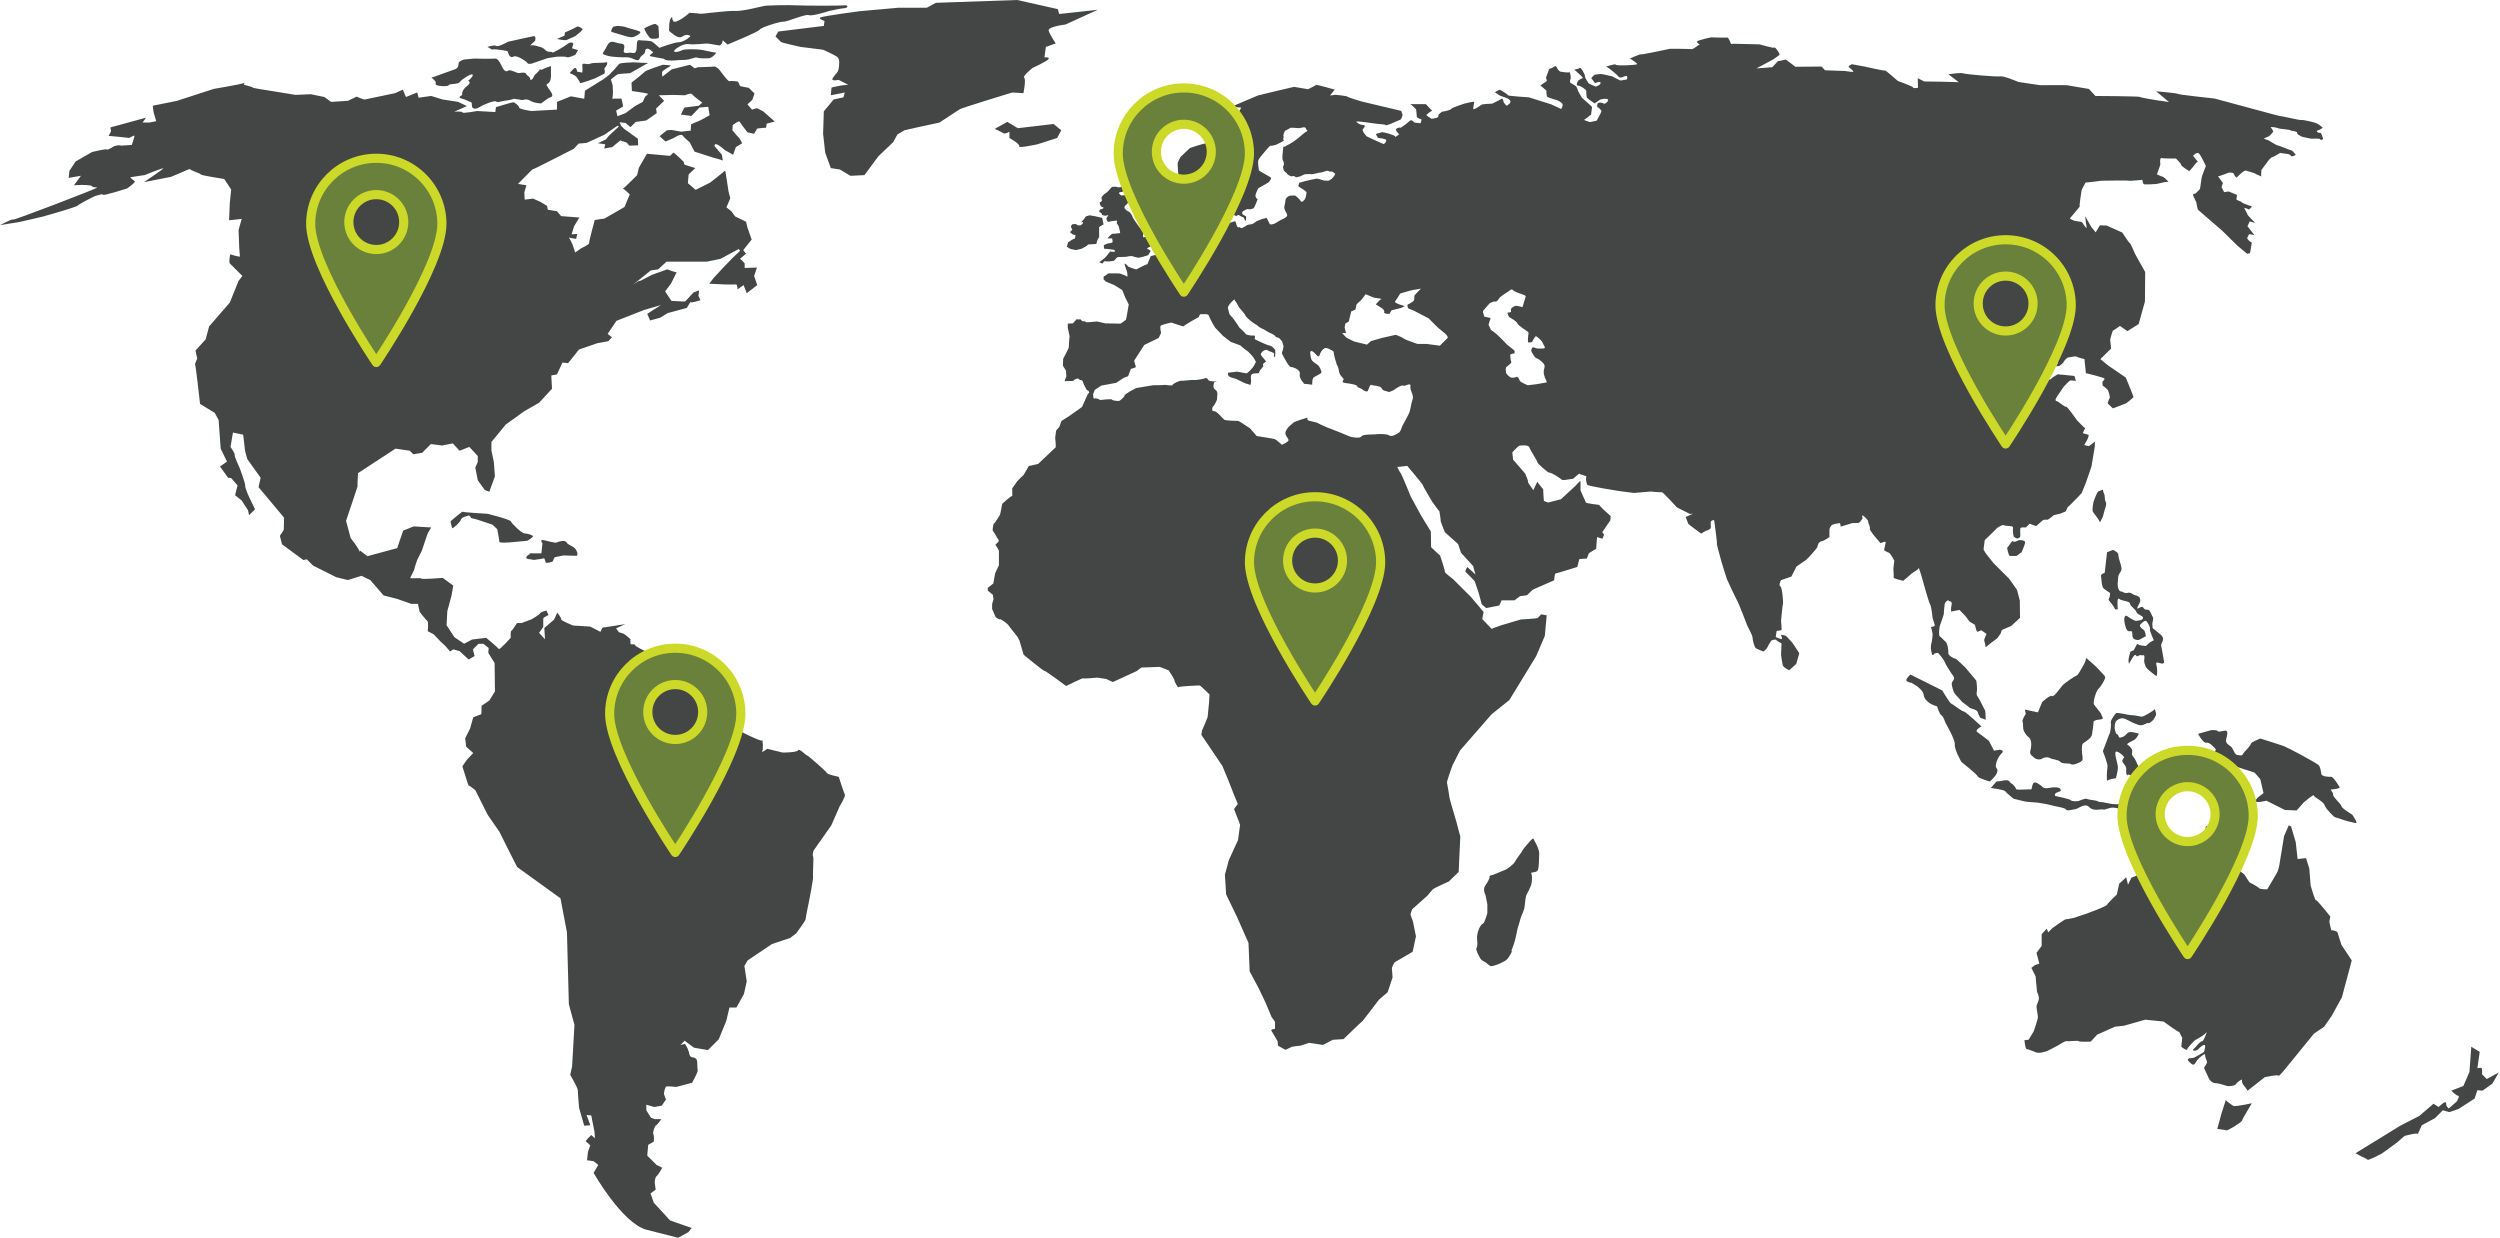 <?xml version="1.0" encoding="UTF-8" standalone="no"?><!DOCTYPE svg PUBLIC "-//W3C//DTD SVG 1.1//EN" "http://www.w3.org/Graphics/SVG/1.1/DTD/svg11.dtd"><svg width="100%" height="100%" viewBox="0 0 1777 880" version="1.1" xmlns="http://www.w3.org/2000/svg" xmlns:xlink="http://www.w3.org/1999/xlink" xml:space="preserve" xmlns:serif="http://www.serif.com/" style="fill-rule:evenodd;clip-rule:evenodd;stroke-linejoin:round;stroke-miterlimit:2;"><path d="M173.767,58.929c0.166,-0.066 0.25,-0.129 0.25,-0.175c-0,-0.291 -0.117,-0.129 -0.25,0.175Zm422.416,493.25c0,0 -7.958,-1.658 -8.304,-2.654c-0.329,-0.992 -13.941,-12.942 -14.254,-12.608c-0.354,0.325 -5.662,-5.334 -6.329,-3.654c-0.65,1.658 -10.95,1.658 -10.95,1.658l-10.954,-2.675c-0,-0 -4.634,3.342 -3.646,1.996c0.996,-1.325 0.329,-9.288 -0,-7.95c-0.329,1.312 -16.604,-6.979 -16.604,-6.979l-5.654,4.979l-0,-6.309l-8.609,-5.304l1.004,-6.975l-4.012,-3.321c-0,0 -0.646,0.992 -0.979,0.334c-0.33,-0.659 -2.659,-13.938 -2.659,-13.938l-12.625,-10.296l-15.254,-0.666l-13.95,-7.654l-2.987,-6.959c-0,0 -7.971,-3.637 -7.971,-4.637c-0,-0.992 -2.3,-0.325 -2.983,-0.671c-0.646,-0.321 -0.313,-3.633 -0.313,-3.633l-3.679,-3.009l-1.313,-0.891l-3.245,-0.984l-1.988,-2.775c0,0 7.221,-3.225 6.475,-2.966c-0.729,0.233 -16.171,2.47 -16.171,2.47l-1.491,2.98l-7.225,-3.725l-12.196,-0.755c-0,0 -8.729,-3.475 -8.479,-4.466c0.262,-1 -2.734,-4.734 -2.734,-4.734c0,0 -1.992,4.734 -2.492,5.23c-0.491,0.495 -6.708,5.725 -6.708,5.725l0.479,7.979l-4.225,-4.5l2.996,-4.234l0,-5.966c0,-0.763 3.733,-2.492 3.733,-2.492l-1.495,-3.225c-0,0 -4.471,1.242 -4.471,1.992c-0,0.741 -5.975,4.225 -5.975,4.225l-7.229,2.733l-3.234,0c0,0 -3.229,5.217 -4,5.479c-0.737,0.254 -0.471,4.992 -0.471,4.992c0,-0 -7.987,8.942 -8.487,7.95c-0.496,-0.992 -8.942,-7.95 -8.942,-7.95l-9.979,1.225l-5.717,3l-6.975,-4.733l-5.47,-8.463l0.512,-9.954l2.979,-10.971l1.242,-7.204l-7.471,-5.492c0,0 -15.183,1.246 -15.183,0.5c-0,-0.733 -8.229,0.263 -7.971,-0.5c0.237,-0.737 2.987,-5.466 2.987,-6.225c0,-0.75 2,-6.466 2,-6.466l3.238,-6.467l4.229,-12.425l2.479,-4.254l-12.437,-0.742l-7.475,2.983l-4.229,12.459l-21.167,5.721l-5.225,-3.98c-0,0 -0.5,2.242 -0.233,0.996c0.233,-1.241 -6.48,-9.971 -6.48,-9.971l-3.241,-12.183c-0,0 8.475,-25.162 8.208,-24.65c-0.246,0.488 0.267,-9.229 0.267,-9.229l26.633,-17.417l10.196,1.492l2.487,2.487l6.238,-1.012l6.221,-6.213l7.954,1l7.708,-1.487l4.742,5.233l6.954,-2.733l3.738,3.992l2.258,2.47l-0,4.246l-1.742,3.975l1.742,8.967l4.975,6.979l3.233,1.238l3.984,-10.95l-0.755,-10.209l-1.737,-8.237l-0,-5.971l10.217,-12.421l13.179,-9.475l10.458,-5.975l9.213,-9.954l-0.496,-9.463l4.004,-0.737l3.946,-8.458l3.987,0.466l7.734,-9.7l12.929,-4.466l7.983,-1.488l2.492,-2.737l-2.988,-2.488l6.217,-9.229l19.675,-7.717l11.958,-3.483l-9.725,6.229l1.992,4.721l7.221,-1.988l5.233,-3.229l13.688,-3.729c-0,0 3.254,-5.487 2.741,-4.242c-0.479,1.242 6.979,-1.245 6.979,-1.245l-1.487,-2.996l0.496,-3.979l-3.975,1.495l-6.004,6.471l-9.696,-0.475l-4.471,-6.737l4.229,-5.725c0,-0 4.225,-8.467 3.979,-7.954c-0.254,0.483 -6.712,-2 -6.712,-2l-9.717,3.47c-0.992,0 -10.204,5.484 -9.962,4.742c0.254,-0.746 -4.734,2.738 -4.734,2.738l12.692,-10.192l5.237,-0.758l5.98,-5.488l28.629,0l9.712,-1.996l12.938,-6.962l1.012,1.25l-5.483,5.216l-6.725,6.975l-6.488,6.959l-3.229,4.241l10.209,0.496c-0,0 7.958,0.2 8.716,0c0.996,-0.25 1.242,3.479 1.242,3.479l4.225,-2.983l2.254,5.725l7.475,-5.725l-2.254,-6.475l2.004,-5.987l-8.717,0.266l0,-3.241c0,-0 -3.229,-3.734 -3.483,-3.242c-0.258,0.504 4.975,-4.221 4.721,-3.725c-0.246,0.5 -2.25,-2.483 -2.25,-2.483l5.996,-7.492l-2.984,-8.45l-1.012,-4.221l-7.721,-3.737l-2.733,-3.742l-3.496,-2.733l2.75,-6.48l-1.25,-4.725c-0,0 -2.229,-15.441 -2.479,-14.95c-0.263,0.505 -10.475,8.475 -10.475,8.475l-10.438,5.238l-5.496,-4.733l0.517,-6.242l4.729,-4.475l-7.733,-2.488l-0.496,-1.991c0,-0 -6.967,-6.971 -7.458,-6.479c-0.5,0.516 -2.242,2.258 -2.242,2.258l-16.437,-1.517l-5.721,9.967l-1.242,5.225c0,-0 -9.004,9.008 -10.104,9.704c0.658,-0.192 4.871,4 4.871,4l-3.746,8.946l-14.188,8.217l-6.958,1.008c0,-0 -4.242,15.446 -3.992,16.433c0.246,1.004 -5.72,3.725 -5.72,3.725l-4.234,2.992l-1.75,-5.467c0,0 -1.908,-4.183 -2.666,-5.241c1.112,0.458 5.154,0.995 5.154,0.995l0.758,-3.495l-3.992,0.258l1.75,-5.729l3.734,-6.213l-12.954,-1l-2.959,-3.491l-6.491,-1l-0.513,-2.746l-4.479,-2.729l-5.483,-2.488l-5.963,0.746l-0.254,-5.217l1.487,-4.979l-5.962,-0.992c-0,0 10.458,-10.716 10.208,-10.216c-0.266,0.496 29.363,-14.704 29.363,-14.704l3.496,-3.717l5.716,-0.513l12.446,-5.712l9.463,-6.471l0.995,0.5l-7.204,6.717l-1.991,2.475l-5.73,2.746l5.234,0.741l-0.763,3l5.738,-1l5.716,-4.733l4.5,1.508l1.996,2.221l6.213,-0.25l-0.25,-4.725l-9.696,-6.962l-2.267,-2.238l-0.983,-2.496l4.217,0.517l3.512,2.983l3.725,-3.75l7.467,-0.979l7.466,-5.25l-0.483,-3.229l5.717,-5.471l-3.746,-3.975l9.967,-0.25l8.695,0.25c0,0 4.246,-1.987 4.996,-0.746c0.75,1.242 7.217,5.963 7.217,5.963l-2.488,2.241l-10.22,1.259l-2.488,4.962l7.488,1.009l5.712,-5.971l6.217,-0.504l1,5.962c-0,0 -6.963,3.992 -7.954,4.238c-0.996,0.266 -5.238,2.237 -5.238,2.237l-0.25,4.496l-6.721,0.737l-6.966,-1.233l-3.23,0.242l-5.237,4.225l4.233,3.733c0,0 6.229,-2.487 7.221,-3.229c0.992,-0.742 4.229,-2.246 4.971,-0.992c0.746,1.242 4.967,4.725 4.967,4.725l3.512,6.742l3.233,0.987l9.946,3.234c0,-0 6.979,1.746 6.979,2.233c0,0.5 -0.729,-4.225 -0.729,-4.225l-5.262,-6.229c-0,-0 -0.229,-1.742 1.491,-1.258c1.763,0.495 6,4.22 6,4.22c0.734,0.25 5.721,3.263 5.721,3.263l1.988,-5.483l4.475,-2.742l-1.729,-3.238l-2.496,-2.729l-2.734,-3.237l0.242,-3.729c0,-0 0.75,-0.517 1.496,-0.996c0.742,-0.492 2.983,-2.238 3.487,-1.259c0.488,0.996 5.488,7.475 5.488,7.475l4.708,0.988l2.254,-3.725c0,-0 6.213,-0.754 6.213,-0.5c-0,0.25 0.5,-2.983 0.5,-2.983l5.733,-1.488l-8.216,-7.242l-4.475,-2.245l-3.5,1l-3.213,-3.734l3.475,-3.225l1.504,-4.491l-3.987,-3.98l-6.225,-1.241l-1.509,-3.25c0,-0 -5.216,-0.742 -5.966,-0.254c-0.754,0.516 -4.484,-4.471 -4.484,-4.471l-3.237,-4.225c-0.504,-0.254 -2.242,-2.009 -3.233,-1.746c-1.013,0.25 -11.455,0.496 -11.455,0.496l-2.487,0.75l-3.229,-2.5l-12.959,3.246l-6.712,5.229c-0,-0 -0.492,-2.992 -0,-3.734c0.483,-0.745 5.217,-3.483 5.967,-3.979c0.745,-0.496 -5.721,-0.758 -5.721,-0.758c-0,-0 -11.959,3.992 -12.454,4.737c-0.496,0.742 -9.713,7.959 -9.713,7.959l0.267,5.979l8.454,1.254l3.233,0.729l-2.241,2.004l-1.738,3.73l-5.471,2.987l-6.737,4.971l-5.725,2.237l-0.988,-3.975l4.975,-2.987c0,-0 -0.996,-6.213 -1.496,-5.721c-0.495,0.5 -5.716,-0.246 -5.97,0.5c-0.242,0.75 0.254,-4.721 0.254,-4.721l-0.254,-5.237l-1.242,-3.996c-0,-0 4.237,-3.479 4.971,-3.725c0.75,-0.25 8.716,-0.75 8.716,-0.75l12.7,-7.217l-10.462,-0.487c-0,-0 -9.696,0.237 -10.204,1.246c-0.5,0.995 -6.959,7.708 -6.959,7.708l-3.987,2.987l-13.196,8.23l-0.504,5.716l-5.471,-0.991l-3.975,-0.75l-9.946,3.979l0,5.475l-18.204,1.008c0,0 -8.7,-1.258 -8.7,-2.487c0,-1.259 -3.233,-3.742 -4.225,-3.742c-1.012,-0 -12.212,3.483 -12.212,3.483l-0.496,3.479l-12.946,-0.733c-0,0 -10.7,1.975 -10.45,0.992c0.25,-0.992 -5.733,-0.504 -5.733,-0.504l8.962,-3.984l-6.212,-2.987l-11.221,-1.738l-7.959,-2.487l-8.945,1.246l-0.996,-3.73l-7.984,3.225l-2.241,-5.229l-5.471,2.496c-0,0 -20.413,4.229 -21.413,4.475c-0.987,0.254 -5.962,-1.992 -5.962,-1.992l-6.246,2.984l-11.933,0.746l-4.742,-3.48l-9.704,-1.987l-10.708,0.496l-19.93,-3.246c0,-0 -11.441,-1.742 -10.695,-2.004c0.745,-0.25 -6.213,-1.992 -6.213,-1.992c0,0 0.279,-0.829 0.496,-1.312c-2.442,1.033 -21.908,4.295 -21.908,4.295l-26.134,8.48l-17.183,3.479c-0,-0 0.496,4.479 0.737,5.221c0.255,0.762 1.746,5.729 1.746,5.729l-4.725,0.996l-5,-0l2.513,-3.48l-25.421,6.967l0.521,2.738l-1.754,3.237l7.966,0.746l6.729,0.746c0,-0 3.734,-2.234 3.734,-1.488c-0,0.746 -1.992,6.459 -1.992,6.459l-7.712,0.5c-0.496,-0.746 -4.488,0.262 -4.488,0.262c0,0 -5.237,3.213 -5.483,2.488c-0.25,-0.746 -10.442,1.741 -10.442,1.741l-11.717,6.725l-4.47,6.717l-0.496,4.971l8.712,-1.479l-4.987,6.729l5.729,-0.263c-0,0 6.729,0 7.225,1.013c0.504,0.996 3.479,0.5 3.479,0.996c0,0.504 -59.25,23.4 -59.754,22.658c-0.5,-0.763 -9.204,3.975 -9.204,3.975c-0,-0 11.437,-1.988 12.2,-1.988c0.741,0 17.662,-3.991 17.662,-3.991l7.971,-2.242c0,0 17.183,-4.975 17.413,-5.725c0.254,-0.754 12.212,-6.975 12.958,-6.975c0.75,0 4.729,-1.737 4.987,-0.737c0.238,0.991 17.175,-4.471 17.175,-4.471c0,-0 5.967,-4.246 5.484,-4.992c-0.517,-0.746 -3.992,-2.737 -2.996,-2.979c0.992,-0.254 9.942,-1.508 9.942,-1.508c-0,-0 13.454,-5.467 13.208,-4.73c-0.25,0.755 -13.692,9.725 -13.692,9.725l19.175,-3.741l7.725,-3.246c0,-0 6.467,-2.983 5.971,-2.233c-0.5,0.745 7.471,2.979 7.471,3.725c-0,0.745 16.671,3.245 16.671,3.245l4.983,7.471l-1.008,9.7l-0.492,12.213l8.958,-1l-2.229,7.962l0.513,13.204c-0,0 0.479,4.725 0.479,5.471c-0,0.746 -6.971,-1.487 -6.971,-1.487c0,-0 -1,5.721 -0.254,6.462c0.775,0.746 8.979,8.963 8.979,8.963l-2.742,3.491l-6.237,15.434l-14.688,16.921l-2.479,9.233l-7.225,7.954l1.246,5.729c0,0 -1.992,3.992 -1.475,4.484c0.479,0.491 3.475,27.633 3.475,27.633l10.463,6.467l2.729,4.983l1.496,20.412l4.47,9.209l-4.97,3.487l5.72,7.95l2.246,0.263l4.496,5.216l-1.754,6.98l4.721,3.729l4.491,6.975l0.75,3.479l4.238,-4.225l-4.238,-8.713c0,0 -2.987,-6.487 -2.737,-7.962c0.25,-1.5 -3.975,-12.704 -3.975,-12.704c-0,-0 -4.004,-8.471 -3.492,-9.213c0.484,-0.754 -3.004,-5.716 -3.004,-5.716l1.754,-10.205l7.221,1.492c0,0 1.246,9.442 1.246,10.454c-0,0.992 1.746,6.971 1.746,6.971l9.454,13.175l-1.483,6.733l18.162,21.655l-0.25,8.72l-2.742,4.221l1.492,5.988l15.196,11.2l2.483,-0.492l4.475,4.483l16.425,8.221l8.221,1.996l9.725,-2.996l6.217,2.996l9.462,10.95l9.709,2.479l9.945,3.5l4.755,0l1.245,5.713c0,-0 4.48,5.733 5.475,6.479c0.988,0.746 0.25,7.225 0.25,7.225l4.225,2.225l4.984,5.237l3.233,3l3.496,3.975l2.233,-1.491l4.484,1.237l6.458,5.988l4.233,-2.504l-1.216,-4.721l3.95,-3.979l3.495,-0l3.742,2.979l-0.254,3.487l4.479,7.217l0.254,20.167l-3.983,6.483l-5.488,3.733l-0.233,5.959l-5.737,2.237l-2.238,7.971l-3.492,6.975l0.746,5.967l4.988,4.483l-4.492,4.754l-3.225,4.717l2.963,9.441c-0,0 1.487,4.742 1.487,4.238c0,-0.496 4.754,3.254 4.754,3.254l8.709,17.404l8.45,12.221c-0,0 12.295,24.779 12.545,24.975c3.713,2.729 30.805,22.242 30.805,22.242l4.62,24.229l1.35,51.112l3.975,14.625l-1.675,29.546l-1.312,5.967c-0,-0 5.304,9.292 5.304,10.633c0,1.325 0.992,12.929 0.992,12.929l3.646,12.617l4.312,-0.325l-2.654,-7.3l3.329,0.333l2.304,11.609l0.329,4.637l-2.633,-2.321l-2.333,2.321l-1.663,2l3.321,3l-1.654,4.617l-0.658,5.992l4.645,0.666l3.317,2.65l-3.317,5.642c0,-0 20.567,36.183 37.834,40.487c17.266,4.334 22.241,5.65 22.241,5.65l7.317,-3.987l2.296,-2.979l-15.254,-5.309l-11.617,-12.633l-2.333,-6.625l3.65,-2.646l-0.654,-4.991c-0,-0 -0,-3.646 1.308,-4.638c1.342,-0.992 3.992,-5.975 3.992,-5.975l-3.992,-1.996l-6.629,-6.629l0.662,-7.654l3.992,-2.304c-0,-0 0.321,-4.329 -0.333,-5.321c-0.68,-0.983 0.995,-5.979 1.991,-6.304c1.004,-0.342 3.634,-4.329 3.634,-4.329l-4.625,-0l-2.65,-0.984l-3.334,-5.296l0,-4l5.642,1.659l5.329,-1l2.983,-4.313c0,0 -0.995,-2.65 -1.325,-3.641c-0.333,-0.992 0.663,-5.317 1.655,-5.65c0.991,-0.313 6.962,0.333 6.962,0.333l11.292,-2.979c-0,-0 4.321,-7.646 3.991,-8.971c-0.333,-1.325 -0.333,-5.642 -0.333,-5.642c0,0 0,-2.979 -2.65,-3.333c-2.671,-0.321 -2.671,-1.3 -3.333,-3.988c-0.675,-2.645 -2.671,-5.633 -2.671,-5.633l-3.308,0.667l2.995,-2.979l6.638,4.962l9.95,1.679l7.642,-7.646l5.316,-12.95l2.317,-9.629l4.971,0l5.304,-9.625l2.004,-8.958l-1.658,-10.967l2.321,-3.962l17.254,-11.621l12.958,-4.321l4.333,-3.333c0,-0 6.617,-8.95 6.617,-9.946c0,-0.996 2.663,-13.95 2.663,-13.95c-0,-0 2.979,-15.25 2.637,-16.242c-0.321,-1.012 0.675,-14.283 0,-14.616c-0.667,-0.325 0.342,-3.992 0.342,-3.992l12.616,-17.917l5.975,-13.625c0,0 4.334,-6.962 3.663,-8.287c-0.675,-1.329 -4.317,-12.613 -4.317,-12.613l0,0Zm131.275,-485.958c0,-0 2.004,-9.971 0.513,-10.967c-1.513,-0.991 5.975,-6.966 5.975,-6.966c-0,-0 10.937,-4.984 11.437,-6.463c0.496,-1.504 -2.983,-1.025 -2.983,-1.025l0.988,-7.458l6.983,-2.488c-0,0 -3.975,-5.983 -4.988,-8.975c-0.983,-2.958 11.959,-4.466 11.959,-4.466l22.904,-10.455l-27.375,2.984l-1.013,-3.475l-28.887,-6.479l-57.738,2.004l-6.462,3.483l-19.946,0l-27.871,2.492c0,-0 -26.387,3.475 -27.883,4.466c-1.483,1.005 2.991,2.496 2.991,2.496l-0.495,3.488l-32.38,3.991l-1.979,3.484c0,-0 3.479,3.479 3.975,3.979c0.488,0.496 13.942,3.479 13.942,3.479l15.937,1.992c0,-0 8.967,3.987 10.442,5.466c1.508,1.492 1.025,5.996 0.517,8.484c-0.517,2.491 -1.992,2.983 -3.979,5.971c-2,2.995 3.979,1.491 3.979,1.491l6.975,3.479c-0,0 -1.992,0 -4.992,0.517c-3,0.496 -6.975,1.475 -6.975,1.475l-0.496,5.496l9.975,-1.988l-1.025,3.475l-6.958,1.492l-6.958,8.454l-0.505,15.934l1.488,13.441l3.983,10.959l6.479,0.995l7.471,4.484l9.971,-0.509l9.942,-13.437l10.45,-9.958l2.991,-5.475l4.992,-2.984l10.938,-2.483l13.95,-3c-0,-0 12.929,-8.467 14.441,-9.463c1.479,-0.991 37.329,-11.929 37.329,-11.929l7.971,0.492l0,-0Zm9.975,36.333l13.942,-4.475l2.971,-5.471l-5.458,-4.475l-25.409,2.984l-7.466,-4.492l-8.95,4.988c-0,-0 4.475,1.991 5.966,2.983c1.492,0.996 4.479,-0.992 4.479,-0.992l0,4.479c0,0 7.967,4.475 6.959,5.98c-0.988,1.487 12.966,-1.509 12.966,-1.509Zm24.555,67.875l-2.821,1.842l-0.834,3.162l2.492,1.488l3.988,0.829l4.133,-0.996l3.508,-1.991l0.984,-0.992l5.812,-0.358l0.663,-2.463l1.341,-2.5l0,-7.137l3.15,-1.83l-1.012,-4.633l-4.967,-1.158l-3.979,-0.667l-2.65,0.825l-1.521,2.154c0,0 -2.458,2.659 -1.971,2.146c0.513,-0.479 1.821,-0.479 1.509,0.346c-0.346,0.825 -1.688,1.654 -1.688,1.654l-1.958,0l-1.696,-0.996l-2.475,0.329l-0.838,1.496l1.017,2.325l-1.679,1.667l1.992,1.662l1.983,0.48l-0.308,2.333l-2.175,0.983l-0,0Zm19.741,-19.571c1.167,0.484 1.654,1.163 1.492,1.65c-0.146,0.517 2.491,0.842 2.491,0.842l2.167,-0.492l-1.492,2.321c0,0 0.325,1.496 0.817,2.163c0.513,0.662 2.175,-0 2.175,-0c0,-0 3.988,-0.667 4.488,-0.5c0.483,0.158 -0.18,1.658 -0.18,1.658l1.509,2.317c-0,-0 0.812,3.325 0.979,4.312c0.179,1.013 -1.329,0.659 -1.329,0.659c-0,-0 -3.125,0.495 -3.821,0.35c-0.662,-0.167 -1.975,1.145 -3.133,2.466c-1.171,1.354 0.166,0.842 0.166,0.842l2.467,-0c-0,-0 0.196,1.65 0.35,2.337c0.15,0.663 -1.996,1.313 -2.646,1.146c-0.662,-0.158 -3.658,1.338 -3.658,1.338l0.154,2.491l3.663,0.33l3.658,0.5l0.662,1.158c0,-0 -2.35,0.5 -3,-0c-0.662,-0.496 -2.654,2.654 -2.654,2.654l-1.821,1.992l-3.833,2.983l2.154,1l1.334,-1.667l3.337,0.167l3.625,-0.496c0,0 2.179,-2.654 2.679,-2.654c0.484,0 5.638,-0.158 5.638,-0.158c-0,-0 4.15,-0.834 4.646,-0.5c0.495,0.333 3.82,1.004 4.337,1.162c0.488,0.163 6.958,-1.825 6.958,-1.825c0,0 1.321,-2.154 1.65,-2.816c0.346,-0.663 -1.812,-1.325 -2.308,-1.825c-0.496,-0.5 1.65,-1.159 2.654,-1.655c0.988,-0.495 1.321,-2.329 1.825,-3.15c0.479,-0.82 -0.671,-2.504 -0.837,-2.987c-0.159,-0.513 -2.488,-0.358 -3.146,-0.513c-0.663,-0.17 -3.483,0.155 -3.483,0.155l0.15,-3.317c-0,-0 -7.8,-10.617 -7.634,-11.113c0.167,-0.483 -1.825,-3.65 -2.654,-3.804c-0.829,-0.166 -1.829,-0.854 -2.825,-2.179c-0.987,-1.317 1.329,-2.987 1.329,-2.987c0,-0 2.813,-2.984 3.15,-3.642c0.334,-0.667 -0.341,-2.654 -0.829,-2.821c-0.504,-0.162 -6.296,0.167 -6.296,0.167c0,-0 -1.654,-1.325 -1.5,-1.821c0.171,-0.521 1.829,-0.675 2.334,-0.675c0.47,-0 3.479,-5.796 4.141,-5.963c0.659,-0.179 -0.504,-1.658 -0.504,-1.658l-2.312,0.967l-2.159,3.175c0,-0 -2.008,0.496 -2.821,-0c-0.82,-0.5 -2.495,-0 -3.158,-0.167c-0.662,-0.187 -2.179,1.992 -2.179,1.992c-0,-0 -2.3,2.487 -2.971,2.65c-0.662,0.166 -2.987,2.821 -2.821,2.983c0.179,0.167 0.329,2.333 0.329,2.333c0,0 -0.495,0.817 -1.325,0.984c-0.825,0.162 0.659,2.983 0.659,2.983l2.008,1.008c0,0 -1.179,1.15 -1.837,0.996c-0.675,-0.183 -2.167,1.667 -1.009,2.154l0,0Zm780.709,-36.008c-0,-0.137 -0.076,-0.137 -0.217,-0.054c0.146,0.108 0.217,0.146 0.217,0.054Zm-203.792,292.933c0.333,-0.495 4.971,-2.82 5.133,-3.995c0.175,-1.138 3.488,10.808 3.488,10.808l2.341,8.292c0,-0 1.809,5.966 2.475,7.133c0.667,1.171 1.646,8.8 1.646,9.467c0,0.658 2.184,5.125 1.179,5.633c-1.016,0.496 -2.654,0.162 -2.337,0.833c0.35,0.654 1.154,4.313 1.154,5c-0,0.654 -0.487,5.121 -0.804,5.954c-0.35,0.834 -0.496,2.992 -0.496,3.971c0,1.004 0.633,2.846 0.633,3.325c0,0.508 0.513,1.334 0.513,1.334c-0,-0 0.675,0.341 0.992,-0.5c0.341,-0.834 2.825,-1.159 3.17,-0.834c0.321,0.342 4.134,4.804 4.475,6.15c0.325,1.317 4.475,7.804 4.963,8.463c0.504,0.666 2.671,2.829 1.316,4.646c-1.316,1.825 -1.316,2.154 -1.137,3.145c0.163,0.992 0.667,4.638 2.313,6.655c1.679,1.979 5.141,5.795 5.141,5.795c0,0 4.329,3.009 4.996,3.838c0.65,0.821 5.467,1.317 5.979,3.304c0.475,1.988 1.813,3.996 1.813,3.996c-0,-0 3.808,1.15 3.808,1.662c0,-0.412 -0.025,-6.208 -0.483,-7c-0.488,-0.808 -4.467,-8.95 -4.984,-9.441c-0.483,-0.504 -1.312,-1.659 -0.816,-3.796c0.496,-2.183 -0.338,-7.829 -0.338,-7.829l-7.8,-9.3c0,-0 -6.808,-6.642 -6.971,-6.3c-0.162,0.325 -5.321,-1.996 -5.121,-3.988c0.134,-1.987 -0.537,-6.958 -2.024,-8.125c-1.475,-1.154 -2.805,-2.996 -3.967,-3.654c-1.154,-0.679 -0.325,-6.979 -0,-7.808c0.321,-0.829 2.979,-8.121 2.825,-8.609c-0.184,-0.495 0.658,-7.3 0.658,-7.3c0,0 2.15,-2.85 2.646,-1.845c0.513,0.991 2.825,-0 2.158,2.987c-0.658,3.008 -0.316,4.833 -0.316,4.833l5.958,-1.175l4.162,4.325l2.996,3.971l3.813,2.329c-0,0 0.992,4.488 1.487,4.8c0.509,0.346 2.992,-0.991 2.992,-0.991l3.817,2.675c-0,-0 -2.167,3.971 -1.65,4.983c0.487,0.992 0.971,4.467 0.971,4.467l3.666,-2.992l4.659,-3.483l2.32,-3.321l0.83,-2.483l6.625,-2.838l6.312,-5.804l-0.154,-12.288l-1.996,-7.625l-5.642,-7.97l-10.966,-10.946l-4.296,-5.309c-0,0 -2.996,-3.816 -2.842,-4.804c0.171,-1.012 0.817,-6.308 0.817,-6.308l3.008,-2.829l5.817,-5.809c-0,0 3.979,-2.654 4.646,-1.995c0.658,0.666 5.966,0.5 6.137,0.991c0.154,0.5 0.85,0.342 0.488,1.325c-0.334,0.992 0.162,5.484 0.658,5.984c0.513,0.5 1.679,0.983 2.175,1.158c0.467,0.158 2.15,-0.504 2.321,-1.496c0.171,-0.987 -0.171,-4.479 -0,-5.312c0.171,-0.825 0.496,-0.825 1,-0.992c0.496,-0.167 2.971,-0 2.971,-0l2.671,-2.654l4.637,1.658l4.979,-4.325c0,0 2.663,-0.483 2.996,-0.158c0.325,0.345 4.658,-3.313 4.658,-3.313l4.475,-1l3.971,-1.662c0,-0 1.658,-3.821 1.658,-3.33c0,0.505 9.638,-9.612 9.638,-9.612l3.15,-7.804l3.808,-11.117l2.321,-13.792l0.175,-3.975c0,0 -3.658,2.98 -4.146,3.159c-0.504,0.154 -3.483,-0.659 -3.483,-0.659l2.312,-4.158c0,0 1.334,-2.983 0.667,-3.15c-0.667,-0.171 -3.987,-1.158 -3.987,-1.158c-0,-0 1.429,-3.267 1.641,-3.479c-0.304,-0 -5.775,-5.65 -5.775,-5.65c0,-0 -7.312,-10.455 -7.646,-9.634c-0.333,0.834 -5.966,-3.975 -6.483,-3.975c-0.475,0 -0.817,0.163 -1.141,-0.825c-0.334,-1 4.979,-7.971 5.141,-8.487c0.163,-0.479 4.8,-5.638 5.65,-5.467c0.809,0.167 3.638,0.329 3.638,0.329c-0,0 -0.679,-3.312 -1.167,-3.479c-0.483,-0.162 -11.767,-1.158 -11.767,-1.158c0,-0 -4.475,2.654 -4.646,3.317c-0.191,0.662 -3.808,0.337 -3.808,0.337l-0.508,-3.821l-4.504,-2.154l-5.13,-1.825l0.175,-3.487c0,-0 3.138,-1.155 3.642,-1.513c0.496,-0.333 4.475,-2.304 4.8,-3.979c0.333,-1.663 2.996,-4.313 3.338,-4.813c0.325,-0.495 2.475,-2.32 2.962,-1.987c0.513,0.329 3.683,2.654 3.329,2.821c-0.312,0.162 -2.471,3.658 -1.996,4.637c0.517,1.013 2.838,4.004 2.513,4.492c-0.325,0.508 -1.333,2.333 -1.333,2.333l2.491,-0.333c0,-0 3.15,-2.488 2.98,-2.817c-0.163,-0.358 2.491,-3.158 2.987,-3.158c0.496,-0 5.987,-1.179 6.129,-0.683c0.179,0.504 5.658,1.825 5.658,1.825l1,9.975c0,-0 13.28,3.15 13.28,3.983c-0,0.825 -1.5,2.146 -1.5,2.146c-0,-0 -0.167,2.658 0.5,3c0.658,0.316 2.812,2.146 3.321,2.821c0.516,0.662 1.499,5.154 1.499,5.154c0,-0 -1.816,3.975 -1.499,4.475c0.325,0.504 3.649,3.483 3.649,3.483l9.467,-3.65c0,0 5.133,-3.979 5.133,-4.475c0,-0.508 -5.466,-13.783 -5.466,-13.783l-12.625,-8.65l-5.459,-4.475l7.625,-7.459l-0.666,-6.466c-0,-0 1.658,-6.329 1.991,-6.329c0.351,-0 4.984,-3.309 4.984,-3.309l5.304,3.671l7.971,-4.992l4.483,-16.083l0.163,-20.929l-7.138,-12.775c0,-0 -3.312,-7.8 -3.829,-7.8c-0.496,-0 -5.296,-7.483 -5.296,-7.483l-11.121,-4.967l-4.825,-0.167l-2.975,4.971l-3.141,-3.812l-4.317,-7.625l0.488,4.641c-0,0 0.666,2.984 0.466,3.646c-0.125,0.663 -3.3,-4.15 -3.3,-4.15c0,0 -5.308,-0.987 -5.637,-0.987c-0.321,-0 -2.988,-1.509 -2.988,-1.509c0,0 7.829,-9.104 7.15,-8.779c-0.658,0.325 1.325,-11.617 1.325,-11.617c0,0 2.817,-5.654 2.979,-5.32c0.171,0.337 10.938,-1.159 10.938,-1.159c-0,0 19.754,-0.321 19.591,0c-0.162,0.346 9.638,-0.65 9.638,-0.65c-0,0 0.317,2.821 1.175,3.154c0.808,0.325 8.771,-0.179 8.771,-0.179l5.812,-1.321l2.809,-0.341c-0,-0 -3.475,-3.479 -3.979,-3.479c-0.496,-0 -3.809,-1.505 -4.134,-1.671c-0.346,-0.167 2.484,-6.459 2.313,-7.459c-0.154,-1 -0.488,-4.479 0.829,-4.145c1.325,0.337 10.308,0.337 10.308,0.337c0,0 3.634,3.471 3.634,4.471c-0,0.992 5.812,4.475 5.812,4.475c0,-0 3.163,-3.483 3.483,-4.142c0.28,-0.529 1.959,-2.4 2.6,-2.708c-0.8,-0.654 -3.408,-4.092 -3.408,-4.092c0,0 2.808,-3.162 4.296,-1.504c1.512,1.663 4.817,8.796 4.817,8.796c-0,-0 -2.996,7.462 -2.996,8.137c-0,0.65 -1.154,7.475 -1.154,7.98c-0,0.491 -3.325,3.475 -3.325,3.475c-0,-0 -1.642,-0 -1.642,0.829c-0,0.825 2.3,5.3 2.3,5.3c-0,-0 0.858,5.154 1.325,5.466c0.508,0.363 17.112,14.78 17.112,14.78l10.779,10.641l6.988,5.796l1.979,-0.492c0,0 1.671,-8.125 1.004,-7.812c-0.67,0.346 -3.329,-2.475 -2.983,-2.963c0.321,-0.529 0.983,-2.854 1.804,-2.683c0.846,0.179 3.329,0.658 3.329,0.658l-4.979,-6.3l1.65,-3.475l3.834,1.159l-5.15,-5.471l-2.655,-5.321c0,0 2.821,0.658 3.009,1.15c0.146,0.529 3.146,-2.129 2.146,-2.308c-1.005,-0.184 -6.975,-2.334 -6.975,-2.834c-0,-0.491 -3.475,-1.32 -3.667,-1.991c-0.15,-0.659 0.671,-3.313 0.192,-3.313c-0.496,0 -5.642,-2.321 -5.642,-2.321l-3.342,0.48l-1.825,-3.63l0.992,-2.82c-0,-0 -3.179,-4.517 -3.467,-4.805c0.254,0.23 7.092,-2.383 7.742,-2.662c-0.033,0.108 3.233,-0.271 3.521,0.975c0.346,1.337 1.825,2.667 1.825,2.667l3.504,-3.317c0,-0 2.483,-2.167 3.479,-1.675c0.996,0.496 5.809,1.512 6.488,2.162c0.591,0.609 3.612,1.467 4.079,2.013c-0.046,-0.696 0.058,-2.85 0.058,-2.85l0.142,-1.821l4.679,-6.3c-0,0 1.804,-2.65 3.483,-3c1.659,-0.317 5.134,-3.304 5.796,-2.8c0.667,0.488 6.171,0.333 6.833,1.825c0.65,1.488 3.638,-0.5 3.638,-0.5c-0,0 -2.838,-3.479 -2.988,-3.158c-0.154,0.329 -9.304,-3.663 -9.795,-3.479c-0.505,0.15 -6.625,-3.659 -6.625,-3.659c-0,0 -3.171,-1.162 -3.321,-1.162c-0.163,-0 2.471,-1.329 3.462,-1.663c1.004,-0.325 3.334,-3.479 3.334,-3.479c-0,0 -1.155,-2.154 -1.83,-2.821c-0.67,-0.658 3.655,-0.162 5.142,0.5c1.488,0.663 8.979,0.992 8.8,1.492c-0.183,0.492 4.979,0.492 4.808,1.825c-0.17,1.329 1.825,1.65 2.492,2.321c0.667,0.666 6.971,1.658 7.313,1.825c0.304,0.162 6.612,-0.496 6.612,0.491c0,1 2,-0.158 2,-0.158c0,0 -0.992,-4.808 -2.154,-4.479c-1.175,0.329 -3.342,-1.329 -1.833,-1.654c1.5,-0.329 4.321,-1.992 3.495,-2.325c-0.841,-0.325 -2.162,-1.992 -4.154,-2.829c-1.983,-0.83 -9.954,-2.638 -10.783,-2.325c-0.821,0.345 -13.283,-2.663 -14.087,-2.663c-0.85,0 -5.163,-1.146 -5.163,-1.146l-42.487,-11.454c-0,0 -26.388,-2.817 -26.234,-3.329c0.179,-0.483 -15.262,-1.821 -15.262,-1.821l9.141,7.638l-9.141,-1.321c-0,-0 -11.275,-1.825 -11.609,-2.325c-0.341,-0.492 -31.55,-0.663 -31.55,-0.663l-4.637,-5c-0,0 -14.946,-2.466 -15.442,-2.633c-0.496,-0.183 -19.091,-0 -19.091,-0l-15.571,-2.325c-0,-0 -10.471,-4.492 -12.796,-3.988c-2.321,0.5 -25.225,-1.491 -26.558,-2.162c-1.317,-0.667 -10.434,0.667 -10.434,0.667l7.429,5.645l-12.258,-0.341l-12.283,-0.171l-4.659,-2.317l0.192,6.809c0,-0 -3.496,0.645 -3.496,-0.18c0,-0.829 -10.796,-4.637 -10.796,-4.637c0,-0 -8.975,-7.958 -9.125,-7.458c-0.171,0.491 -14.575,-2.825 -14.575,-2.825l-8.991,-1.65c-0,-0 -2.654,1.154 -2.33,1.82c0.334,0.663 3.817,2.984 3.321,3.48c-0.496,0.491 -5.958,-0.496 -5.958,-0.496l-14.112,-0.496l-2.509,-2.654l-18.587,0.166c-0,0 -6.967,-5.483 -7.142,-5.166c-0.15,0.333 -5.304,1.191 -5.304,1.191l-3.988,4.305l-11.275,0.833l12.134,-6.479l4.312,-3.146c0.313,-0.85 -3.016,-5.817 -3.658,-5.158c-0.654,0.67 -10.138,-2.321 -10.633,-2.321c-0.496,-0 -14.771,-0.334 -14.771,-0.334c-1.009,-0.162 -5.475,0 -5.475,0c-0,0 -1.659,-4.637 -2.492,-4.475c-0.821,0.167 -11.625,-0.166 -11.625,-0.166c0,-0 -9.617,1.991 -9.979,2.983c-0.296,1.004 1.85,1.992 1.85,1.992c-0,-0 -5.142,3.816 -5.646,3.483c-0.487,-0.333 -15.442,-0.333 -15.442,-0.333c0,-0 -20.741,4.475 -20.741,3.975c-0,-0.425 -6.209,2.225 -7.654,2.862c1.22,1.071 5.575,3.55 5,4.134c-0.659,0.658 -14.613,1.325 -15.109,0.325c-0.446,-0.913 -5.962,1.191 -6.837,1.325c1.004,0.416 7.537,5.525 7.991,6.304c0.496,0.825 1.696,1.991 3.321,1.325c1.659,-0.663 3.15,-1.325 3.492,-0.663c0.333,0.663 -0,2.154 -0,2.154c-0,0 -4.158,0.834 -4.638,0.834c-0.474,-0 -5.483,-2.825 -5.983,-2.988c-0.487,-0.166 -7.129,-1.658 -7.967,-1.658c-0.85,-0 -4.495,0.496 -4.495,0.496c-0,-0 -2.817,2.491 -2.159,2.825c0.688,0.329 2.342,3.479 2.846,3.158c0.488,-0.346 3.484,-1.671 3.638,-0.171c0.171,1.475 -3.475,2.659 -3.475,2.659c-0,-0 -5,-2.009 -5.163,-2.492c-0.162,-0.517 -2.491,-3.325 -2.491,-4.821c-0,-1.496 -2.98,-6.8 -3.809,-5.975c-0.821,0.833 -3.808,1.163 -3.808,1.163l3.654,3.316c0,0 3.142,2.646 2.313,2.821c-0.821,0.167 -3.15,1.488 -3.305,1.992c-0.17,0.496 -1.995,3.308 0.155,3.308c2.158,0 5.645,3.333 5.645,3.333c0,0 0.163,4.488 0.488,5.15c0.333,0.663 5.467,4.142 5.467,4.142c-0,0 3.179,-1.992 3.645,-2.483c0.525,-0.5 4.842,-1.325 5.834,-0.334c0.995,0.992 -2,3.48 -2.821,2.988c-0.838,-0.504 -2.654,-1 -3.483,-0.671l-0.846,0.329c-0,0 -1.155,2.492 -0,2.988c1.171,0.504 2.683,2.162 2.508,2.987c-0.179,0.825 -3.321,6.475 -3.321,6.475l-4.658,0.992c-1.658,-0.329 -4.304,-1.492 -4.304,-1.492l4.975,-3.808l0.666,-5.154c0,-0 0.171,-0.33 -1.154,-1.492c-1.354,-1.154 -5.987,-5.3 -5.987,-5.3c-0,-0 -2.817,-4.654 -2.817,-5.15c-0,-0.521 -1.325,-3 -1.325,-3c-0,-0 -3.158,-2.154 -3.825,-2.304c-0.65,-0.171 -0.65,-2.004 -0.146,-2.996c0.488,-1 -0.504,-5.471 -0.675,-4.813c-0.192,0.667 -5.821,-0.162 -6.492,-0.329c-0.666,-0.162 -2.15,-1.991 -2.15,-1.991c0,-0 -0.82,-2.809 -2.17,-1.655c-1.313,1.159 -3.634,1.655 -3.634,1.655l-2.321,6.133l0.659,2.492l-4.646,3.162c-0,0 3.921,3.371 4.283,3.629c-0.283,-0.137 0.209,3.346 0.363,4.171c0.15,0.829 7.129,2.658 7.129,2.658c-0,0 3.654,1.488 3.979,2.98c0.342,1.491 -1,3.32 -1,3.32l-7.121,-3.32l-15.783,-4.971c-0,-0 -15.25,-0.992 -14.929,-1.488c0.346,-0.496 -5.817,-3.991 -5.817,-3.991l-3.487,1.82c-0,0 3.312,2.338 3.829,2.484c0.496,0.183 5.475,2.008 5.475,2.008c-0,0 1.5,0.829 1.825,2.158c0.346,1.321 -2.817,2.98 -2.817,2.98c0,-0 -2.15,-2.321 -2.15,-2.813c0,-0.5 -0.512,-2.492 -1.171,-2.162c-0.666,0.333 -6.804,3.487 -6.804,3.487c0,0 -6.971,0.163 -7.808,0.825c-0.829,0.663 -5.309,3.825 -5.642,2.988c-0.342,-0.83 0.658,-4.313 0.508,-4.975c-0.175,-0.663 -6.979,1.166 -6.979,1.166c0,0 -8.783,2.813 -9.129,3.638c-0.325,0.841 -4.304,1.662 -4.987,1.829c-0.659,0.167 -1.48,0.167 -1.48,0.167c0,-0 -3.475,2.166 -2.825,3.312c0.667,1.167 -4.812,1.821 -4.812,1.821c-0,-0 -3.475,-2.15 -3.638,-2.633c-0.158,-0.455 3.771,-3.096 4.146,-3.321c-0.508,0.329 -4.146,-4.317 -4.65,-4.484c-0.437,-0.133 -9.458,0.1 -11.066,0.034c1.05,0.383 4.262,3.491 4.262,3.95c0,0.5 0.504,5.316 0.504,5.316c0,0 2.634,1.671 3.142,1.475c0.496,-0.15 -0.508,2.834 -0.508,2.834l-4.455,-0.496c0,-0 -1.85,-2.671 -3.341,-1.163c-1.496,1.509 -6.463,5.321 -6.788,4.825c-0.341,-0.5 -3.158,0.496 -2.991,1.492c0.17,1 2.325,3.146 2.325,3.146c-0,-0 -3.146,2.654 -2.838,1.667c0.346,-1.009 -8.612,-3.321 -9.283,-3.155c-0.688,0.167 -4.496,1.33 -4.496,1.33l1.65,2.816c-0,0 4.992,0.329 5.646,1.325c0.687,0.992 -1.142,2.984 -1.667,2.984c-0.467,-0 -12.092,-5.475 -12.092,-5.475c0,-0 -3.825,-3.975 -2.675,-5.134c1.192,-1.162 2.175,-2.983 0,-2.983c-2.145,-0 -4.466,-1.671 -4.616,-2.333c-0.175,-0.663 13.087,1.341 13.087,1.341l7.654,0.817c0,-0 -0.991,1.008 1.996,-0c2.975,-0.996 7.959,-3.496 8.625,-3.638c0.667,-0.195 1.479,-3.341 1.479,-3.341l-0.991,-2.817l-28.529,-6.8c-0,0 -9.475,-2.821 -9.638,-3.317c-0.162,-0.495 -8.467,-1.337 -8.467,-1.337l-3.991,0.512l3.341,-4.158c0,0 -12.966,-3.829 -13.283,-3.333c-0.35,0.496 -5.65,3.016 -5.65,3.016l-9.954,-1.67l-12.792,2.983l-12.95,3.162l-18.741,7.959l6.97,0.662l-3.004,5.138l-8.3,6.162l-4.629,7.621l-0.667,4.15l-4.475,4.804c0,0 -3.15,-1.654 -3.812,-2.308c-0.658,-0.679 -11.629,3.133 -11.629,3.133l-6.629,6.313c-0,-0 -1.659,3.162 -1.992,3.991c-0.346,0.838 0.496,9.634 0.496,9.634c-0,-0 3.983,-0 2.816,1.158c-1.166,1.154 -1,6.479 -1,6.479l4.655,3.134c-0,-0 6.133,2.008 6.987,1.833c0.796,-0.163 3.804,-2.154 4.313,-2.488c0.462,-0.325 4.137,-3.975 5.295,-3.825c1.159,0.184 4.142,-3.158 4.488,-1.975c0.325,1.163 0.996,5.309 1.65,6.305c0.663,0.995 2.983,2.82 3.975,5.133c0.988,2.329 2.35,4.662 2,5.137c-0.346,0.517 -2.662,2.821 -2.662,2.821c-0,0 -4.963,0.663 -5.638,1.35c-0.658,0.654 -1.487,0.984 -1.987,0.654c-0.513,-0.333 1.654,-2.666 2.154,-3.304c0.504,-0.679 -1.159,-3.337 -1.825,-3.175c-0.675,0.175 -1.321,-1.491 -0.675,-1.987c0.675,-0.5 0.508,-3.65 0.508,-3.65c0,-0 -0.996,-0.504 -1.487,-0.329c-0.5,0.166 -6.309,2.483 -6.309,2.483c0,-0 -3.15,3.321 -3.316,3.979c-0.18,0.683 -1.509,4.158 -0.659,6.638c0.825,2.504 2.813,6.487 2.813,6.487c-0,0 2.137,1.483 1.325,2.154c-0.817,0.659 -2.5,3.15 -2.5,3.15l-3.963,0.163c0,-0 -7.137,0.846 -7.812,1.162c-0.654,0.342 -7.617,2.484 -7.304,3.159c0.35,0.662 -1.5,7.808 -1.5,7.808c-0.321,0.167 -7.296,5.142 -8.121,5.142c-0.829,-0 -5.971,1.32 -5.971,1.32c-0,0 -2.325,6.142 -2.483,5.805c-0.167,-0.338 -7.821,3.65 -7.821,3.65c-0,-0 -5.8,-1.663 -5.967,-2.334c-0.167,-0.658 -2.162,-2.15 -2.321,-1.65c-0.175,0.504 1.984,5.667 1.984,6.663c-0,0.971 0.337,2.966 -0.33,2.316c-0.666,-0.679 -3.983,-1.654 -4.641,-1.991c-0.679,-0.325 -6.313,-0.175 -6.313,-0.175l-2.325,-0c0,-0 -2.829,2.5 -2.996,1.996c-0.154,-0.505 -0.32,2.166 -0.32,2.166l1.65,1.65l5.991,2.488l5.638,3.487l2.158,5.304l2.483,4.98c0,-0 -1.662,10.287 -1.97,10.8c-0.367,0.487 -3.838,2.825 -3.838,2.825l-10.796,-0.184c0,0 -5.312,-1.154 -5.808,-1.321c-0.496,-0.175 -7.971,0.992 -8.117,0.33c-0.166,-0.671 -2.5,-0.505 -2.5,-0.505l-1.175,-1.32l-2.983,-0l-2.488,2.812l-3.65,0.183l0,2.971c0,0 1.492,6.821 1.325,6.325c-0.166,-0.512 -0.658,7.954 -0.658,7.954c0,0 -3.587,7.213 -3.95,7.763c0.079,0.217 -0.196,4.854 -0.196,4.854l2.163,3.492l0.329,4.137c-0,0 -1.663,3.813 -0.996,3.484c0.671,-0.338 5.988,0.162 6.133,-0.496c0.167,-0.659 3.33,-2.154 3.813,-1c0.492,1.158 2.333,-0 2.85,2.008c0.462,1.988 2.304,4.804 2.483,5.296c0.163,0.517 1.488,0.996 1.488,0.996l0.496,1.341l-1.009,0.834l-4.125,9.279l-9.15,6.479l-5.466,3.475l-1.496,4.163l-2.317,2.654l-0.667,5.141c0,0 0.667,6.463 0.321,6.805c-0.321,0.329 -12.441,11.783 -12.441,11.783l-6.638,1.492l-3.667,6.312c0,0 -4.975,4.633 -5.295,5.483c-0.346,0.817 -2.83,3.984 -2.83,3.984c0,-0 0.167,6.625 0,5.637c-0.17,-0.996 -7.129,5.467 -7.129,5.467c0,-0 -1.325,7.637 -1.654,7.979c-0.329,0.317 -3.646,6.133 -4.158,5.967c-0.496,-0.171 -0.992,3.979 -0.992,4.646c0,0.658 1.65,2.645 1.65,2.645c0,0 2.342,4.5 2.5,4c0.159,-0.512 0.159,1.5 0.159,1.5l-2.313,2.309c0,-0 2.492,3.829 2.492,4.325l-0,10.275l-2.667,5.654l-1.325,7.308l-3.996,3.146l0.167,1.996l3.491,2.812l0.513,3.146l-1.013,3.496l0,3.5l2.505,5.808c-0,0 2.487,1.988 2.983,1.488c0.496,-0.5 5.458,3.15 6.133,4.304c0.667,1.163 6.796,8.467 6.796,8.808c0,0.325 1,1.988 1,1.988l2.983,10.125c0,-0 14.442,11.942 14.775,11.45c0.334,-0.483 15.438,10.779 15.438,10.779c-0,0 12.133,-5.958 11.971,-5.454c-0.179,0.487 10.271,-0.504 10.271,-0.504l6.316,0.991l4.629,2.159l16.946,-7.788l3.321,-2.516l13.1,-0.48l6.317,2.463c-0,-0 4.146,6.162 4.146,7.158c-0,0.996 2.491,5.467 2.829,4.8c0.321,-0.646 14.771,-1.312 15.279,-1.154c0.479,0.163 6.792,6.321 6.792,6.321l-0.33,5.817l-1.004,10.275l-1.996,4.983l-1.97,4.487l-0.496,3.155c-0,-0 14.912,21.908 14.912,22.07c0,0.163 3.821,9.117 3.821,9.117l4.5,11.467l2.659,6.458l-2.659,3.65l4.317,11.142l-1.5,10.937l-6.475,14.121l-2.817,10.45l0.829,13.942l7.775,16.1l8.146,18.425l0.829,20.258l6.488,12.1l4.658,9.783l4.475,10.638l2.313,3.154c-0,0 0.346,5.313 -0.179,5.313c-0.488,-0 -2.967,0.179 -2.3,1.154c0.658,0.991 4.466,7.637 4.466,7.637l0.163,2.996l5.304,2.971l4.679,-2.15c0,0 4.638,-0.821 5.142,-0.658c0.487,0.162 6.95,-2.167 6.95,-2.167l9.962,1.496l6.975,-3.646l7.638,-0.496c-0,0 13.108,-12.787 13.108,-12.454c0,0.333 12.092,-15.592 12.092,-15.592l6.171,-5.325l3.47,-10.45l-0.491,-6.787c-0,-0 1.166,-3.513 2.316,-4.171c1.175,-0.658 12.446,-7.296 12.446,-7.296l2.346,-10.962l-2.175,-10.796c0,-0 -1.667,-4.129 -1.667,-4.8c0,-0.654 1.163,-3.663 1.163,-3.663l10.967,-9.787c-0,-0 2.483,-3.154 3.645,-4.313c1.167,-1.158 11.438,-5.633 11.438,-5.633l6.987,-6.792l1.163,-25.075c-0,0 -2.492,-9.316 -2.654,-10.129c-0.163,-0.85 -4.975,-16.596 -4.975,-17.271c-0,-0.654 -1.659,-10.291 -1.846,-11.133c-0.133,-0.8 3.808,-11.929 3.808,-11.929l5.496,-10.804l22.417,-25.721l12.625,-10.108l19.079,-31.221l6.146,-14.446l1.312,-14.588l-3.971,-0.666c0,-0 -1.999,2.321 -2.495,2.646c-0.5,0.341 -11.95,1.008 -11.95,1.008l-13.946,4.133l-6.804,2.492l-6.638,-6.958l0.992,-4.975l-8.95,-10.638l-12.621,-12.592c-0,0 -6.329,-4.825 -5.988,-5.308c0.342,-0.512 -3.495,-12.129 -3.495,-11.796c-0,0.334 -6.3,-5.8 -6.3,-5.8l-0.163,-11.133l-6.804,-11.104l-7.454,-13.625c-0,-0 -6.321,-15.609 -6.988,-16.438c-0.65,-0.825 -3.141,-4.966 -2.321,-4.804c0.83,0.171 6.805,-0.662 6.805,-0.662c-0,-0 11.112,13.12 11.112,13.783c0,0.662 6.654,11.771 6.654,11.771c0,-0 4.971,6.979 4.971,6.466c0,-0.47 1.163,6.475 0.992,6.988c-0.163,0.5 2.987,8.137 2.987,8.137l9.467,8.471l1.987,6.129l8.63,9.459l1.67,5.983l-5.82,-5.329c-0,-0 -1.825,2.996 -1.163,3.508c0.658,0.484 6.471,6.629 6.471,6.629l2.846,8.455l2.158,7.979l3.142,2.654l9.304,-1.821l1.646,-3.667l9.133,0l3.979,-2.979l4.963,-0.666c-0,-0 3.825,-3.821 4.154,-3.988c0.341,-0.167 15.112,-6.625 15.112,-6.625c0,0 0.321,-4.833 0.992,-4.833c0.667,-0 15.45,-4.646 15.45,-4.646l1.488,-5.638l5.295,-0.333l1.496,-3.808l5.146,-3.15l0.646,-8.304l3.829,1.15l1.171,-2.825l-1.325,-1.805l5.812,-8.462l0.163,-3.004l-5.646,-5.142l-2.646,-2.817c0,0 -8.971,-1.008 -9.312,-1.67c-0.325,-0.667 -3.809,-8.638 -3.809,-8.638c0,-2.475 0.163,-6.971 -0.341,-6.629c-0.479,0.329 -3.304,3.479 -3.304,3.479l-10.271,9.467l-8.984,2.321c0,-0 -2.975,-0.83 -3.15,-1.321c-0.162,-0.5 -0.495,-8.142 -0.495,-8.142c-0,0 -3.834,-4.479 -3.984,-5.137c-0.162,-0.667 -2.996,5.816 -2.996,5.816c0,0 -4.316,-5.816 -3.829,-6c0.496,-0.154 -1.987,-5.8 -1.987,-5.8l-8.617,-9.946l-0.496,-5.154c0,0 4.15,-4.491 4.809,-4.658c0.658,-0.163 6.633,-0.988 7.304,1.179c0.666,2.138 5.646,9.467 5.646,10.458c-0,0.992 7.62,7.625 8.462,7.459c0.817,-0.163 3.796,1.491 4.808,2.158c0.992,0.663 2.971,1.825 3.809,2.667c0.829,0.812 2.987,0.329 2.987,0.329l5.479,-0.838c0,0 4.475,-4.316 4.655,-3.483c0.145,0.846 5.295,1.175 4.637,2.321c-0.666,1.167 0.184,4.496 0.659,5.487c0.516,1.005 22.904,4.488 22.904,4.488l10.308,1.325c0,-0 10.929,-1.004 11.596,-1.004c0.658,-0 7.654,0.679 8.312,0.487c0.65,-0.146 10.613,10.796 10.613,10.796l9.296,4.667l2.146,-0.175l-5.284,2.329c0,-0 1.8,4.15 1.8,4.642c0,0.5 9.304,7.141 9.304,7.141c0,0 3.313,-2.171 3.809,-2.171c0.508,0 2.829,-0.825 3,-1.987c0.162,-1.158 -0.509,-4.471 0.325,-4.804c0.846,-0.334 1.983,-1.338 2.179,0.166c0.146,1.484 2.171,15.759 1.825,15.913c-0.363,0.196 2.817,10.8 2.817,11.296c-0,0.5 4.15,13.454 4.304,13.95c0.171,0.491 6.966,15.096 7.462,15.596c0.488,0.5 7.142,17.75 7.142,17.75c-0,-0 3.825,7.141 3.654,8.312c-0.162,1.163 1.333,6.8 2.333,7.467c0.992,0.662 5.463,2.325 5.463,2.325c-0,-0 2.483,-2.171 2.667,-2.821c0.15,-0.658 1.987,-3.646 2.633,-4.638c0.671,-1.012 3.687,-1.325 3.837,-0.67c0.155,0.67 3.659,2.325 3.659,2.325l-0.363,8.125c0,-0 0.684,5.295 1.171,7.32c0.525,1.988 4.658,3.646 4.658,3.646l4.98,-4.479l2.15,-7.654l-4.963,-7.454c0,-0 -3.808,-4.146 -4.312,-4.659c-0.505,-0.479 -3.684,-0.975 -3.684,-0.975c0,0 0.363,1.663 0.684,2.313c0.345,0.667 -0.684,0.842 -0.684,0.842l-3.808,-1.488l0.667,-4.354c-0,-0 2.854,-0.488 3.341,-0.488c0.484,0 -0.2,-6.633 -0.2,-6.633c0,0 1.029,-11.771 1.363,-12.104c0.333,-0.346 -0.504,-11.95 -1.834,-12.442c-1.312,-0.5 0,-4.312 0.671,-4.483c0.659,-0.175 7.129,-2.488 7.129,-2.488l3.638,-7.137c-0,-0 6.492,-4.492 6.987,-4.825c0.488,-0.333 7.95,-8.283 7.95,-9.296c0,-0.979 0.851,-3.471 2.83,-3.825c1.995,-0.312 5.658,-2.971 5.658,-2.971l-0,-5.483c-0,-0 0.658,-2.654 2.15,-3.313c1.479,-0.666 5.304,-1.17 5.304,-1.17c0,-0 0.842,2.162 0.334,2.487c-0.505,0.342 8.458,-2.487 8.458,-2.487c-0,-0 3.979,-0 4.646,-0.159c0.679,-0.175 2.667,-3.146 2.667,-3.146c-0,0 -0.851,-2.671 0.304,-2.012c1.183,0.687 4.008,3.667 3.683,4.167c-0.354,0.475 1.646,3.804 1.162,5.129c-0.512,1.325 7.63,10.308 7.63,10.308c-0,0 3.966,-1.837 3.645,-0.508c-0.345,1.325 -1.154,5.487 -1.154,5.487c0,0 2.492,1.65 3.475,1.821c1,0.163 3.821,5.638 3.821,5.638c0,-0 -0.667,4.966 -0.667,5.633c0,0.667 0.359,5.487 0.163,6.321c-0.163,0.825 6.804,2.341 6.804,2.341c0,0 5.508,-4.516 5.842,-5.025l-0.001,0Zm-492.125,-246.629l5.487,-4.65l1.171,-4.487c0,-0 5.134,0.837 5.288,1.5c0.162,0.654 1.346,-1.5 2.65,-0.329c1.341,1.158 3.004,0.979 3.175,1.983c0.145,1 1.154,2.162 1.316,1.496c0.163,-0.667 0.163,-2.821 0.163,-2.821c-0,-0 -1.479,-0.825 -2.321,-1.342c-0.838,-0.491 -0.663,-1.987 0.171,-2.466c0.816,-0.496 3.141,-1.85 3.812,-1.342c0.667,0.483 3.659,-0.663 3.659,-0.663c-0,0 0.495,-1.012 0.821,-1.487c0.345,-0.517 2.004,-4.988 2.004,-4.988c-0,0 -1.184,-0.495 -1.509,-1.995c-0.333,-1.484 1.834,-5.805 2.342,-5.963c0.475,-0.171 6.975,-3.996 6.975,-3.996c-0,0 2.483,-2.662 1.487,-3.479c-1.004,-0.842 -8.466,-4.487 -8.466,-5.317c-0,-0.829 -0.829,-5.145 -0.346,-6.795c0.504,-1.655 3.5,-4.821 3.992,-5.488c0.504,-0.646 4.154,-5.133 4.82,-4.983c0.667,0.179 3.15,-0.334 3.8,-0.65c0.68,-0.346 6.471,-2.996 5.48,-3.159c-0.992,-0.166 0.337,-3.15 -0.171,-2.987c-0.496,0.162 0.508,-3.813 1.671,-4.142c1.154,-0.329 3.141,-1.825 3.662,-1.825c0.467,0 4.479,0.167 5.471,0.329c0.992,0.167 4.475,-1.487 4.971,0c0.496,1.492 1.812,1.825 0.666,2.321c-1.162,0.5 -3.816,2.825 -5.479,4.309c-1.65,1.487 -6.641,4.829 -7.308,4.979c-0.65,0.175 -1.013,0.496 -2.329,1.337c-1.325,0.813 -1.325,-1.158 -1.642,1.984c-0.346,3.158 -0.829,6.637 -0.179,7.812c0.667,1.158 1.154,2.983 0.496,3.817c-0.659,0.833 -0.171,1.329 -0,2.821c0.171,1.491 2.196,2.15 2.337,2.816c0.154,0.663 2.809,1.988 2.809,1.988c1.325,-0.15 2.854,-0.321 3.158,0.346c0.346,0.662 1.012,0.333 1.012,0.333l2.796,-0.679c0,-0 2.838,-1.659 3.838,-1.492c0.991,0.167 2.312,-0.329 3.475,0c1.162,0.333 6.133,-1.325 6.816,-1.162c0.659,0.183 5.292,-1.821 5.638,-1.155c0.333,0.663 2.825,0.496 2.825,0.496l1.996,1.492c-0,0.992 -1.996,3.312 -2.484,3.658c-0.504,0.325 -2.158,1.671 -3.154,1.325c-0.991,-0.321 -1.675,0.167 -3,-0.321c-1.329,-0.508 -3.821,-1.183 -4.491,-1.183c-0.663,-0 -8.446,1.85 -8.446,1.85l-3.971,1.15l-0.688,2.333l0.505,0.496l3.983,2.483c-0,0.838 1.671,0.334 1.325,2.325c-0.325,1.988 -0.496,2.817 -0.992,3.809c-0.508,1 -2.491,2.825 -2.987,1.658c-0.496,-1.158 -2.975,-3.317 -3.646,-3.812c-0.65,-0.496 -2.642,-0.167 -3.833,-0.167c-1.155,-0 -3.484,1.662 -3.484,3.487c0,1.821 -1.154,4.167 -0.666,5.963c0.504,1.85 2.67,4.175 1.679,5.329c-1.013,1.167 -3.321,1.996 -4.313,2.488c-0.991,0.5 -3.333,2.158 -4.154,2.487c-0.829,0.329 -3.321,1.325 -3.825,0.167c-0.487,-1.167 -1.487,-2.988 -1.487,-2.988c-0,0 -0.83,-1.65 -1.175,-1.154c-0.296,0.479 -2.151,0.667 -2.151,0.667l-4.295,1.654c-0,-0 -2.342,1.654 -2.83,1.987c-0.512,0.33 -2.995,0.33 -3.991,0.825c-0.992,0.505 -3.983,2.992 -4.804,1.83c-0.842,-1.155 -1.321,0.829 -2.346,-0.996c-0.971,-1.821 -0.654,-3.817 -1.825,-3.475c-1.146,0.333 -3.821,0.991 -4.133,1.654c-0.346,0.662 -0.675,0.662 -1.317,1.325c-0.667,0.658 -5.488,1.158 -5.488,1.158l0,-0.329l-0.016,0l-0,0Zm137.517,122.9c-1.242,3.242 -1.242,7.467 -2.996,10.709c-1.75,3.22 -2.496,4.962 -3.734,6.979c-1.25,1.966 -1.25,4.716 -3.233,5.958c-1.987,1.254 -4.971,2.992 -6.717,1.75c-1.729,-1.25 -8.708,-0.996 -9.475,-0.746c-0.737,0.25 -9.191,-0.25 -10.195,1.479c-0.992,1.75 -7.442,0.509 -8.471,0c-0.992,-0.491 -13.184,-5.479 -14.175,-5.716c-0.992,-0.246 -7.242,-2.979 -8.246,-3.725c-0.992,-0.754 -7.204,-1.513 -7.446,-2.254c-0.254,-0.75 0.496,-1.742 -0.517,-1.492c-0.975,0.229 -8.208,2.487 -9.2,3.217c-1.012,0.775 -3.221,2.762 -3.221,2.762c0,0 -3.012,2.983 -2.762,5.221c0.267,2.242 2.996,3.983 2.004,5.225c-0.991,1.242 -4.475,2.733 -4.475,2.733c0,0 -3.758,-3.479 -4.983,-3.975c-1.246,-0.5 -12.933,-2.237 -12.933,-2.237l-4.734,-5.475c0,-0 -7.466,-4.984 -8.216,-5.234c-0.755,-0.245 -8.967,0 -10.225,-0.991c-1.25,-1.013 -5.23,-6.229 -7.213,-5.975c-1.996,0.246 -1.242,-2.988 -0.496,-3.484c0.742,-0.495 2.984,-4.729 2.738,-5.475c-0.259,-0.754 1.241,-4.97 -1.242,-6.212c-2.487,-1.275 -0.754,-5.504 -0.754,-5.504c-0,-0 2.496,-0.496 1.5,-0.496c-0.996,-0 -4.729,0.25 -5.733,-0.992c-0.98,-1.246 -1.259,-1.737 -2.225,-1.246c-1.017,0.505 -7.242,1.496 -7.98,1.246c-0.754,-0.246 -6.716,0.496 -7.712,0.496c-0.992,0 0.25,0.254 -0.992,0c-1.262,-0.25 -6.246,2.004 -6.487,2.983c-0.229,0.996 -5.213,-0.229 -5.967,0c-0.758,0.25 -7.971,0.25 -7.971,0.25l-11.958,1.992c-0,-0 -7.963,4.008 -8.208,5.25c-0.25,1.246 -2.742,3.237 -3.484,3.721c-0.737,0.504 -5.216,-0 -5.491,-0.742c-0.234,-0.746 -8.213,0.259 -8.213,0.259c0,-0 -3.229,-1.755 -4.225,-1c-0.992,0.745 -0.992,-3.246 -0.992,-3.246l1.242,-2.963l4.475,-2.996l10.721,-2.008l5.229,-3.471l3.221,-1.246l1.983,-5.22c0,-0 3.738,-0.746 3.488,-1.505c-0.246,-0.745 -1.225,-4.233 -1.225,-4.233l7.204,-11.196l10.204,-4.983l1.746,-3.488c-0,0 -0.979,-4.475 -0.246,-5.233c0.742,-0.75 7.467,-2.246 7.467,-2.246l8.47,2.742c0,-0 4.475,-2.979 5.467,-3.479c0.992,-0.504 5.733,-3.234 5.733,-3.234c0,0 0.484,-2.237 1.484,-1.991c0.996,0.246 5.229,-0.746 5.737,1.246c0.496,1.991 4.229,8.22 4.229,8.22l5.721,5.98l5.488,4.233l6.725,2.479c-0,0 3.975,3.488 4.716,3.738c0.746,0.241 4.475,4.487 4.475,4.487l1.988,3.471c-0,-0 -1.238,2.75 -2.233,4c-0.992,1.229 -3.98,4.479 -4.73,4.212c-0.75,-0.229 -6.487,-1.225 -6.487,-1.225l-6.217,0.742c0,0 -0.979,1.496 0.759,2.738c1.741,1.241 3.729,1 5.462,1.991c1.771,0.992 6.246,2.996 6.246,2.996c-0,0 2.996,0.483 2.996,1.225c-0,0.75 0.983,-1.992 0.733,-3.729c-0.246,-1.738 -0.504,-3.971 1.242,-4.475c1.754,-0.496 4.479,-0 4.479,-0.754c-0,-0.742 0.762,-1.75 0.762,-1.75l2.238,-2.717l-0.25,-1.737l2.254,-1.771c0,-0 -1.242,-1.463 -2.254,-2.725c-0.983,-1.25 -1.988,-1.996 -1.267,-3.242c0.763,-1.237 3.242,-2.987 4.513,-1.987c1.237,0.991 4.962,1.487 4.712,2.741c-0.237,1.234 0,2.971 0.509,1.992c0.479,-1.004 0.25,-4.988 0.25,-4.988c-0,0 -1.996,-2.729 -3.742,-2.979c-1.725,-0.258 -6.242,-2.491 -7.475,-2.987c-1.238,-0.5 -3.471,-1.738 -3.471,-1.738c0,0 0.983,-2.737 -0.487,-2.487c-1.509,0.246 -5.984,-0.513 -5.984,-1.246c0,-0.763 -4.487,-4.254 -4.716,-4.983c-0.25,-0.763 -4.246,-6.234 -4.246,-6.234c-0,0 -2.254,-2.237 -2.492,-2.983c-0.258,-0.75 -0.496,-1.996 -0.996,-3.979c-0.512,-1.992 4.971,-6.971 4.725,-6.229c-0.254,0.733 1.25,1.741 2.259,3.979c0.979,2.25 4.966,5.979 5.466,7.471c0.492,1.487 5.984,5.733 7.209,6.216c1.266,0.492 1.987,2 4.487,2.992c2.5,1 2.258,1.479 5.488,2.983c3.22,1.496 3.729,2.009 4.208,2.738c0.517,0.758 2.492,0.512 3.254,1.754c0.742,1.237 1.738,1.492 1.738,2.733c-0,1.238 1.012,1.238 0.487,3.729c-0.487,2.488 -1.229,3.234 -0.975,3.73c0.25,0.508 4.733,9.725 6.479,9.725c1.738,-0 6.959,1.991 6.213,4.966c-0.742,2.984 3.229,6.971 3.229,6.971c-0,0 3.329,0.213 5.629,0.596c0.096,-1.738 -0.271,-4.525 1.617,-5.579c2.216,-1.246 5.458,-2.5 4.954,-3.729c-0.509,-1.242 -1.004,-3.492 -2.988,-4.975c-1.966,-1.488 -3.983,-2.263 -4.479,-4.725c-0.487,-2.496 -1.246,-5.746 0.992,-4.742c2.237,0.987 4.233,5.742 5.25,2.483c0.979,-3.229 3.462,-5.475 5.2,-4.725c1.762,0.746 5,1.988 4.75,2.984c-0.254,0.995 2.237,8.975 2.237,8.975c0,-0 0.992,0.754 1.488,4.479c0.496,3.725 3.729,4.725 3.242,5.971c-0.505,1.233 -2.005,1.979 1.995,2.487c3.963,0.5 7.717,1.238 7.717,2.233c0,1 3.233,1.517 3.733,2.25c0.488,0.75 3.475,2.238 3.98,0.75c0.495,-1.479 1.495,-4.491 2.241,-3.991c0.746,0.516 6.967,0.516 7.471,2.516c0.517,1.963 4.737,1.963 4.737,2.492c0,0.479 3.734,-1.246 3.734,-1.246c-0,0 5.221,-3.991 6.716,-3.246c1.488,0.746 5.709,-2.754 5.213,0.484c-0.487,3.237 2.758,6.233 1.508,9.462l0.001,0Zm24.887,-43.816c-0.733,0.754 -5.479,5.475 -5.479,5.475l-9.463,-1.25l-6.466,-0l-5.475,-1.984c-0,0 -3.742,-1.241 -4.484,-1.996c-0.758,-0.745 -5.47,-2.495 -5.47,-2.495l-9.967,2.245l-7.725,2.246l-2.721,2.479l-9.217,-2.233l-5.47,-2.733l-3.005,-3.246l2.742,-0l-0.975,-3.979l0.479,-2.734l2.479,-1.504l1.755,-7.212l2.995,-1.246l0.738,-3.725c-0,-0 2.496,-2.254 3.25,-3c0.746,-0.738 3.233,-4.238 3.233,-4.238l5.959,2.496c-0,0 6.225,0.754 5.233,1.009c-1.013,0.241 -3.992,3.737 -3.992,3.737c0,0 2.242,1.225 3.271,1.988c0.971,0.745 3.225,1.979 2.721,3.483c-0.504,1.487 3.733,1.242 3.733,1.242l1.496,-2.488l6.958,-1.737l2.492,-1.259l-3.988,-1.225c0,0 -3.483,-1.258 -2.979,-2.008c0.504,-0.754 3.734,-5.729 3.734,-5.729c-0,-0 8.22,-2.479 8.958,-2.479c0.729,-0 5.742,-0.996 5.742,-0.996c-0,-0 -3.984,3.979 -4.496,4.733c-0.517,0.754 0.258,3.225 -0.992,4.233c-1.233,0.992 -3,2 -3.733,2.255c-0.763,0.229 -0.263,2.729 0.487,2.983c0.767,0.254 3.246,1.242 3.246,1.242l10.959,5.716l6.716,6.717l5.246,4.254c-0.004,-0.017 2.221,2.221 1.475,2.963Zm63.25,32.85l-6.25,0.745c0,0 -5.467,-2.241 -5.7,-3.229c-0.271,-0.991 -1.508,-3.233 -2.258,-2.737c-0.742,0.504 -3.23,0.75 -3.971,0.504c-0.742,-0.254 -3.504,-2.492 -3.504,-3.488c-0,-0.987 -0.759,-3.225 0.496,-4.233c1.258,-0.992 3.745,-2.725 3.241,-3.492c-0.479,-0.737 -0.754,-3.95 -0.754,-4.475c-0,-0.5 -0,-0.987 1.508,-1.241l1.488,-0.255c-0,0 0.496,-1.483 -0.254,-2.233c-0.742,-0.75 -5.238,-3.987 -5.734,-4.729c-0.466,-0.742 -5.975,-5.967 -6.716,-6.738c-0.738,-0.729 -3.98,-2.966 -3.98,-2.966l-1.741,-3.746l1.487,-4.725l-4.466,-0.996l-0.992,-3.225l-0,-0.754l4.712,-5.467c0,0 3.251,-1.737 3.988,-1.262c0.746,0.516 2.479,-1.488 2.767,-2.234c0.221,-0.762 4.945,-3.995 5.958,-4.491c0.987,-0.492 2.725,-2.734 3.733,-1.488c0.984,1.238 7.205,3.242 7.205,3.242c-0,-0 2.258,0.492 1.987,1.475c-0.242,1.012 -2.237,7.487 -2.237,7.487c-0,0 -4.467,-1.245 -4.963,-0.995c-0.483,0.237 -3.971,1.495 -3.229,3.483c0.742,1.992 -2.733,0.746 -2.492,1.742c0.238,0.987 0.742,2.483 1.496,2.983c0.75,0.496 4.963,2.733 5.467,4.229c0.487,1.504 7.454,5.983 7.454,5.983c-0,0 0.754,0.492 0.504,1.505c-0.233,0.991 -0.746,6.216 0,6.216c0.746,0 2.479,-0.254 2.479,-0.254c0,0 2.263,-4.721 3.013,-4.221c0.741,0.492 3.733,2.729 4.479,4.471c0.729,1.742 2.238,3.475 1.488,3.975c-0.763,0.492 -4.238,0.25 -5.23,0.25c-0.979,0 -2.741,-1.246 -3.237,-0.75c-0.513,0.5 -1.488,1.742 -0.75,3.229c0.75,1.509 2.254,3.742 3.008,4.254c0.733,0.488 1.471,0.226 3.729,2.242c2.238,1.992 2.98,2.975 2.238,5.221c-0.75,2.237 -0.254,4.233 -0,4.971c0.246,0.746 0.742,2.487 1.25,3.233c0.483,0.75 0.483,1.738 0.483,1.738l-7.2,1.245l0,0.001Zm-89.838,-199.046c-0.087,-0.034 -0.183,-0.034 -0.216,-0.034c-0.079,0.034 0.016,0.034 0.216,0.034Zm604.917,51.591c0.021,-0.037 -0.016,-0.104 -0.058,-0.154c0.021,0.171 0.021,0.254 0.058,0.154Zm-448.958,-84c-0,0 0.104,-0.025 0.304,-0.12c-0.171,-0.155 -0.288,-0.271 -0.304,-0.346c-0.163,-0.679 -0,0.466 -0,0.466l-0,0Zm-70.538,556c0,0 -5.325,5.992 -5.641,7c-0.35,0.98 -4.646,6.292 -5.334,7.946c-0.666,1.659 -5.958,5.304 -5.958,5.304l-9.629,3.988c-0,-0 -3.313,0.333 -2.325,1.679c-0,0 -0.667,2.638 -2.975,5.633c-2.333,2.98 -0,6.959 -0,6.959l1.312,6.637l0,6.317c0,-0 -1.995,6.971 -2.987,7.296c-0.983,0.341 -2.646,2.329 -3.638,5.654c-1.008,3.312 -0.666,5.637 -0.666,5.637c-0,0 0.666,4.98 -0.342,5.984c-1.012,0.991 1.658,5.962 2.671,7.641c0.992,1.646 3.65,2.638 3.65,2.638c-0,-0 2.308,2 3.312,2.654c0.992,0.667 5.967,-1.3 5.967,-1.3c0,-0 3.663,-1.658 4.646,-2.337c1,-0.68 1.671,-0.992 3.646,-4.313c2.004,-3.321 0.679,-2.329 0.991,-3.321c0.355,-0.992 2.321,-5.321 3.334,-10.958c0.991,-5.646 1.333,-5.313 2.654,-10.288c1.317,-4.983 2.979,-6.32 3.312,-10.283c0.334,-3.987 0.659,-5.658 0.984,-6.996c0.342,-1.317 3.675,-6.291 3.991,-9.621c0.325,-3.304 0.325,-4.975 -0.316,-6.291c-0.658,-1.346 3.983,-0.355 4.633,-2.342c0.679,-1.996 0,-0 0.342,-0.979c0.337,-1.013 0.679,-7.308 0.679,-10.954c-0,-3.65 -3.654,-9.317 -4.021,-10.292c-0.304,-1 -2.291,1.308 -2.291,1.308l-0.001,0Zm331.6,-48.12c1.013,-2.655 0,-2.988 -0.654,-4.313c-0.658,-1.325 1.313,-7.292 3.979,-9.625c2.655,-2.329 -1.325,-2.671 -1.325,-2.671l-3.983,0.667l-3.654,-6.971c-0,-0 -6.308,-4.963 -8.292,-6.3c-1.996,-1.317 2.967,-3.988 2.967,-3.988c-0,0 -11.258,-10.62 -12.592,-10.62c-1.325,-0 -7.979,-5.305 -8.971,-5.65c-0.991,-0.321 -6.3,-9.292 -6.3,-9.292l-22.583,-11.279c0,-0 -2.979,2.666 -2.979,3.979c-0,1.329 3.987,1.992 3.987,1.992c0,-0 1.317,0.991 2.646,1.662c1.325,0.667 5.305,3.979 5.642,6.317c0.321,2.312 1,3.646 3.321,5.625c2.337,1.996 6.3,3.008 6.3,3.008c-0,0 1.679,5.633 3.008,6.3c1.317,0.667 2.321,3.642 2.967,5.313c0.671,1.658 6.987,11.945 6.629,15.595c-0.317,3.655 4.675,12.292 4.675,12.292c0,0 11.288,8.95 11.621,10.288c0.325,1.316 8.596,3.65 8.596,3.65c-0,-0 4.004,-3.33 4.995,-5.98l0,0.001Zm77.017,-68.055c-0,-1.325 -3.654,-4.304 -4.658,-5.641c-0.992,-1.338 -6.959,-6.646 -8.284,-7.638c-1.316,-0.992 0,0 -1.987,3.667c-1.988,3.646 -4.321,7.958 -5.325,8.283c-1,0.334 -8.284,4.975 -10.288,7.296c-1.987,2.321 -5.958,8.304 -7.283,7.333c-1.325,-1.012 -6.996,4.284 -6.996,4.284l-2.979,7.304l-9.3,-1.979l0.658,2.996c0,-0 -2.971,4.625 -2.304,5.641c0.667,0.996 0,4.654 0.992,6.625c0.983,2.009 1.987,3.329 3.646,4.654c1.658,1.325 1.987,5.642 0.991,8.963c-0.996,3.321 1.338,3.979 2.654,5.325c1.325,1.316 4.309,1.658 5.642,0.646c1.325,-1 3.988,-1.313 5.667,-0.321c1.625,0.991 5.966,0.991 7.283,2.654c1.325,1.658 6.642,0.658 7.625,1.658c1.013,0.992 6.321,-1 7.638,-2.345c1.312,-1.3 -0,-3.95 -0,-8.284c-0,-4.312 0.666,-3.979 3.004,-5.641c2.321,-1.659 3.979,-2.988 4.304,-5.296c0.346,-2.338 1.004,-6.317 1.004,-8.313c0,-1.996 5.313,-1.654 6.296,-2.325c1.025,-0.666 -0.667,-1.987 -0.667,-2.979c0,-1.008 -4.312,-5.646 -5.296,-7.308c-0.991,-1.671 1.65,-9.967 3.3,-11.292c1.684,-1.329 4.663,-6.637 4.663,-7.967l0,0Zm-46.471,89.292c0.988,0.333 3.309,0.333 8.271,1.658c5.008,1.325 9.654,1.667 10.308,2.988c0.667,1.317 4.963,-0 6.98,-0.325c1.987,-0.342 6.65,-4.658 9.629,-1.333c2.991,3.32 8.954,0.991 9.954,1.658c0.992,0.646 4.004,-1.658 7.633,-1.317c3.658,0.317 3.992,1.317 4.984,1.317c0.991,-0 4.312,1 5.975,0.646c1.662,-0.321 3.645,-2.309 6.637,-1.967c3.004,0.317 10.946,-2.342 10.946,-2.342c-0,0 -0,0.338 -1.967,1.663c-2.004,1.325 -8.646,6.296 -8.646,6.296c0,-0 -1,-0.654 -1.337,1.346c-0.321,1.987 -2.309,5.979 -0.321,4.3c2,-1.638 8.971,-7.621 10.633,-8.946c1.642,-1.325 2.309,-2 3.971,-2.996c1.658,-0.992 5.304,-1.996 5.304,-1.996l2.338,-1.658c-0,-0 -2,-1.317 -3.004,-0.992c-0.975,0.346 -2.655,-1.317 -4.963,-0.325c-2.333,0.992 -8.629,1.988 -8.629,1.988c-0,-0 -3.988,0.67 -6.308,-0.321c-2.321,-0.992 -4.992,-2.659 -5.98,-1.338c-0.991,1.338 -6.633,2.988 -7.645,2.988c-0.979,-0 -4.638,-0.334 -7.292,-0.988c-2.658,-0.658 -3.325,-0.658 -4.65,-0.658c-1.325,-0 -1.325,-0.992 -4.975,-1.338c-3.663,-0.325 -4.675,-1.316 -5.633,-0.991c-1.03,0.346 -2.654,0.666 -3.98,1.337c-1.341,0.646 -5.341,0.646 -6.308,-0.346c-1.012,-0.991 -10.979,-2.979 -10.979,-2.979c-0,0 -1.317,-1.658 1.679,-2.654c2.979,-0.992 2.329,-0.992 1.979,-2.312c-0.325,-1.35 -5.316,-1.35 -6.625,-0.992c-1.325,0.308 -4.666,0.992 -5.991,-0.358c-1.317,-1.3 -5.305,-4.659 -6.621,-2.659c-1.338,1.996 -0.667,4.659 -2.004,4.334c-1.317,-0.325 -10.3,0.658 -10.3,-0.325c-0,-0.992 -2.321,-3.663 -3.321,-4.009c-0.992,-0.321 -0.659,-1.312 -2.313,-2c-1.666,-0.629 -4.979,0.342 -4.979,0.342l-3.312,0.346l-3.992,4.637c-0,0 9.296,1.009 10.292,2.33c0.991,1.333 5.975,5.304 5.975,5.304c-0,-0 6.625,1.658 8.295,1.987c1.663,0.342 9.3,0.663 10.292,1l0,0Zm-10.941,-186.212c-1.03,-0.659 -3.663,-0.659 -3.663,-0.659l-3.325,1.321l-1.658,-0.662l-3.663,4.987c0,0 1,5.633 1.996,5.633l4.646,0l3.667,-2.65l2,-4.97c-0,-0 0.97,-2.334 -0,-3Zm53.758,-13.275l1.996,-3.992c-0,-0 1,-3.983 1.321,-4.975c0.337,-1.013 1.65,-3.992 0.679,-5.65c-1,-1.658 -0.342,-3.975 -1,-5.304c-0.671,-1.317 -1,-3.317 -1,-3.317l-3.321,1.321c-1.325,1.325 -3.313,7.3 -3.313,7.3c0,-0 -1.329,5.996 -0.337,7.292c0.992,1.354 3.65,4.991 3.65,4.991l1.325,2.334l-0,-0Zm41.821,99.904c2.987,1.004 3.987,0.354 3.646,-1.009c-0.326,-1.325 -1.325,-8.283 -1.988,-10.929c-0.667,-2.654 3.979,-4.658 -0.992,-8.629c-4.97,-4 -4.637,-3.646 -4.97,-4c-0.338,-0.333 -0.338,-3.646 -0.338,-3.646c0,0 0.992,-3.312 0.338,-4.304c-0.659,-0.992 -1.33,-2.987 -1.996,-3.979c-0.667,-1 -0.667,-1.325 -2.663,-1.325c-1.987,-0 -1.987,-2.329 -3.312,-2.008c-1.317,0.333 -4.646,2.983 -2.329,-0.975c2.329,-4.009 1.008,-4.667 1.008,-5.334c-0,-0.658 -1.679,-1.65 -3.329,-1.979c-1.65,-0.342 -2.992,-2.329 -5.309,-1.667c-2.32,0.684 -3.312,-0.983 -4.645,-0.983c-1.325,0 -1.988,-1.671 -2.313,-3.646c-0.342,-1.996 0.325,-5.983 0.325,-6.971c0,-1.008 1.988,-3.991 1.988,-3.991c-0,-0 0.666,-1.342 -0,-3.654c-0.659,-2.317 -1.988,-6.305 -1.988,-7.959c0,-1.658 -3.667,-3.321 -3.667,-3.321l-4.32,1.659l-1.65,14.608c-0,0 -2.984,0.983 -2.642,2.308c0.312,1.338 0.312,7.646 1.983,8.971c1.65,1.313 4.321,2.979 4.321,2.979c0.65,1.667 -0.983,4.971 -0.983,4.971c-0,0 3.962,4.667 4.316,6c0.317,1.317 2.321,0.646 2.321,0.646c0,0 -0.991,-8.958 0.984,-7.308c1.995,1.666 7.3,1.354 7.625,3.329c0.345,1.996 3.991,3.979 4.637,5.983c0.667,1.992 4.992,2.659 4.675,4.3c-0.342,1.667 -3.004,1.667 -4.675,1.996c-1.642,0.333 -6.958,-3.637 -6.958,-3.637c-0,-0 -1.325,-0.334 -1.65,1.645c-0.325,1.996 0.658,6.967 1.987,8.625c1.317,1.671 2.654,0 3.325,0.992c0.667,1.013 0,3.333 1,4.667c0.979,1.325 3.638,1.65 4.646,0.983c0.992,-0.65 4.312,-2.321 4.312,-2.321c0,0 -0.349,-3.979 -1.666,-4.658c-1.325,-0.658 -3.321,-2.654 -2.313,-3.633c0.984,-1.005 2.971,-2.992 3.98,-2.667c0.975,0.333 3.325,4.65 2.979,5.642c-0.321,0.991 -0,1.337 1.337,4.975c1.313,3.675 1.988,3.004 0.321,3.675c-1.658,0.645 -3.312,2.654 -4.321,3.312c-0.221,0.154 -0.254,0.25 -0.221,0.313c-0.241,-0.08 -0.879,-0.196 -2.425,-0.313c-4.333,-0.333 -3.329,-2.321 -4.333,-0.333c-0.979,1.987 -1.987,3.645 -1.987,3.645l-2.309,0.992c0,0 -1.671,5.304 -1.337,6.958l0.325,1.688c-0,-0 3.321,-6.321 4.325,-6.321c0.979,0 0.979,1.658 2.321,0.658c1.341,-0.991 2.67,-0.316 2.67,-0.316c0,-0 1.988,-1.008 1.646,1.637c-0.304,2.655 -0.304,2.988 0.659,5.675c1.02,2.638 3.675,3.971 4.666,4.963c0.992,0.992 2.309,1.658 2.979,2.321c0.667,0.658 0.992,-2.988 0.667,-5.642c-0.346,-2.654 -1.662,-4.667 1.317,-3.658l-0,-0Zm-23.225,40.166c3.675,1.996 5.966,3 8.954,3.992c3.004,0.992 5.967,-1.996 6.642,-1.321c0.658,0.654 3.658,-2.333 3.658,-2.333c-0,-0 2.308,-3.321 1.987,-4.304c-0.333,-1.017 -0.67,-3.996 -1.337,-2.996c-0.646,0.983 -6.967,4.646 -8.283,4.967c-1.317,0.333 -4.646,-0.988 -7.634,-0.988c-2.991,0 -10.291,-2.329 -11.304,-1.333c-0.962,1.008 -3.971,4.975 -3.646,6.65c0.342,1.658 0,2.654 0,3.662c0,0.992 -0.991,5.634 -0.991,4.313l-4.642,12.258c-0,0 3.642,9.313 3.325,10.975c-0.35,1.65 -1.008,10.958 -0,9.946c1.008,-1.008 5.958,-1.658 5.958,-1.658c0,-0 1.68,-5.975 1.354,-8.625c-0.341,-2.655 -3.341,-10.959 -0.687,-10.292c2.675,0.666 5.325,3.979 5.325,3.979c-0,-0 -2,2.012 -1.333,3.333c0.666,1.321 2.987,2.98 2.662,5.967c-0.333,2.987 0.992,4.321 0.992,3.312c-0,-0.991 3.325,0.667 3.658,1.334c0.283,0.596 3.425,-2.184 3.913,-2.159c0.037,-0.991 0.533,-5.062 -0.275,-6.137c-1.005,-1.325 -1.005,-3.313 -3.305,-5.967c-2.341,-2.683 0.659,-3.325 -1.67,-6.337c-2.321,-2.967 -3.313,-1.975 -2.321,-2.967c0.983,-1.004 2.991,-1.662 4.65,-2.658c1.641,-1 2.979,-3.646 2.979,-3.646c0.333,-0.992 1.008,-0.658 -1.65,-1.325c-2.654,-0.667 -4.992,-1.342 -6.646,0.667c-1.65,1.979 -3.312,2.312 -3.312,2.312l-1.325,0.333c-1.325,0.334 -1,-1.987 -1.996,-2.32c-1.013,-0.325 -1.013,-0.659 -1.659,-2.98c-0.67,-2.329 0,-5.983 1.009,-6.662c0.983,-0.654 3.296,-2.988 6.95,-0.992l-0,0Zm8.621,38.838c0.037,-0.113 -0,-0.154 -0.059,-0.163c-0.017,0.225 0,0.355 0.059,0.163Zm130.116,-0c-0.316,-1.996 -0.666,-4.313 -1.633,-5.967c-1.021,-1.658 -22.604,-12.962 -25.258,-13.954c-2.655,-0.992 -16.563,-5.308 -16.563,-5.308c0,-0 -6.662,2.654 -6.662,3.658c-0,0.992 -3.325,4.646 -4.659,5.983c-1.312,1.317 -0.987,2.646 -2.975,2.321c-2,-0.333 -2.312,0 -3.341,-1c-0.963,-0.991 -1.975,-4.333 -3.301,-5.312c-1.337,-0.992 -3.983,-2.321 -3.341,-4.975c0.683,-2.654 1.658,-6.3 -0.325,-6.3c-1.983,-0 -4.963,1.337 -5.633,0.316c-0.667,-0.975 -4.638,-0.641 -4.638,-0.641l-8.287,2.321l-1.03,0.333c0,-0 3.667,6.962 6.005,6.292c2.32,-0.655 6.625,4.65 6.625,4.65c-0,-0 -1.317,2.995 -0.659,3.987c0.659,0.992 3.321,5.979 3.321,5.979l5.304,-0.333l5.309,2.321l14.283,4.646l4,4.629l2.321,9.983c-0,0 -5.992,3.971 -5.65,5.633c0.325,1.663 7.637,-0.32 7.637,-0.32l5.967,2.979l7.283,3.646l8.321,0.32l4.963,-5.633c-0,0 7.291,-6.3 7.291,-4.971c0,1.329 6.654,3.979 7.654,6.971c1.013,2.988 6.975,8.313 6.975,8.313c0,-0 8.284,2.654 9.288,2.987c0.983,0.308 3.325,0.658 5.658,1.317c2.321,0.662 -2.337,-5.988 -2.337,-5.988c-0,0 -7.313,-4.312 -7.638,-5.975c-0.325,-1.662 -6.3,-6.625 -5.966,-8.287c0.325,-1.659 -2.675,-3.646 -1.33,-3.646c1.33,-0 6.63,-0.658 5.971,-1.675c-0.658,-0.975 -4.312,-7.296 -5.971,-7.296c-1.654,-0.012 -6.629,-0.012 -6.979,-2.004l0,-0Zm11.296,112.192c0,-0 -3.646,-1.646 -3.979,-0.984c-0.329,0.667 -1.671,-6.308 -1.671,-6.308l0.667,-3.646c-0,-0 -9.971,-12.629 -10.275,-11.617c-0.363,0.992 -3.667,-10.291 -3.667,-10.291l-0.987,-12.28l-2.325,-7.308l-5.967,0.667l-1.333,-11.959l-3.342,-11.283l-1.642,-0.658l-3.325,7.625c0,-0 -1.658,10.633 -2.329,14.283c-0.667,3.646 -0.992,8.967 -2.979,12.288c-1.996,3.32 -6.646,11.27 -6.646,11.27c0,0 -5.312,0 -5.983,-0.991c-0.659,-0.992 -6.625,-3.988 -6.625,-3.988l-3.667,-5.637l-5.954,-4.638c-0,0 -4.017,-4.991 -4.333,-4.658c-0.321,0.329 3.008,-4.638 3.97,-5.308c1.03,-0.659 1.338,-3.971 1.338,-3.971l5.312,-4.329c0,-0 0.996,-1.663 0,-2.646c-1,-1.004 -1,-2.667 -2.321,-3.009c-1.333,-0.325 -8.97,3.342 -8.97,3.342l-6.3,-3c-0,0 -4.659,-2.329 -5.634,-3.987c-1,-1.65 -3.666,-2.646 -4.325,-1.988c-0.666,0.667 0,3.979 0,3.979c0,0 1.363,2.925 1.842,3.838c-0.608,-0.517 -2.838,1.154 -2.838,1.154l-6.308,0.646l-3.992,3.65l-2.987,5.654l-1.983,3.983c-0,0 1.65,2.654 0.991,2.317c-0.666,-0.329 -9.633,2.329 -9.633,2.329c-0,0 -2.337,-4.975 -3.329,-5.971c-0.992,-1.004 -3.971,-2.658 -5.304,-2.658c-1.317,-0 -4.642,2.992 -4.642,2.992l-1.312,6.962l-4.992,-1.325l-4.325,7.3l-4.275,1.671l-2.354,4.971l-1.317,-5.296l-4.979,4.637l-1.671,7.617c0,0 -6.308,5.988 -6.975,7.313c-0.658,1.316 -14.621,6.32 -14.621,6.32l-8.937,2.98c-0,-0 -4.646,0.991 -5.646,0.991c-0.992,0 -9.638,6.317 -9.638,6.317l-2.962,2.979l-1,-2.654l-3.654,3.979l-0,8.304l-3.654,4.967l1.995,7.629l-2.987,1.008l-2.654,2.005l2.991,5.975l0.992,10.929c0,-0 1.654,3.333 1.329,5.333c-0.329,1.971 -1.666,3.971 -1.666,5.296c-0,1.325 1,6.3 1,7.625c-0,1.333 -3,9.983 -3,9.983l-3.634,5.967l-2.979,0.333c0,0 0.642,6.313 1.646,6.313c0.992,-0 3.992,1.312 6.633,2.329c2.667,0.971 6.975,-0.667 7.975,-1.013c0.992,-0.333 8.304,-4.312 8.304,-4.312c0,-0 4.313,-2.979 5.634,-2.654c1.325,0.333 7.321,-0.659 8.296,-0c1,0.666 8.633,0.333 8.633,0.333l4.637,-4.971l12.625,-5.65l6.317,-0.666l15.246,-4.309l12.95,1.321c-0,0 10.967,7.979 10.967,7.313c-0,-0.659 2.321,4.32 2.321,4.32l-0.659,6.292c0,0 3.642,2.988 3.967,1.996c0.342,-1 4,-4.979 5,-5.975c0.971,-0.992 3.987,-2.313 6.312,-3.971c2.309,-1.667 2.967,-2.662 2.967,-2.662c0,-0 -2.313,6.633 -3.321,6.633c-0.991,-0 -3,1.987 -3.991,3.321c-0.992,1.316 -2.634,2.333 -2.634,3c0,0.646 1.988,0.646 2.959,-0c1.012,-0.667 2.675,-2.675 4.02,-3.342c1.313,-0.658 1.996,-0.325 1.642,1.333c-0.325,1.659 -0.325,3.305 -1.642,3.971c-1.345,0.667 -3.008,1.659 -5.337,3c-2.3,1.334 -3.967,0.321 -4.971,1.334c-1,1 0.658,2.004 1.325,2.654c0.667,0.666 2.342,2.666 3.646,0.341c1.317,-2.329 3.016,-4.008 3.992,-4.654c0.991,-0.65 2.987,-2.675 2.987,-1.012c-0,1.662 1.012,3.341 1.325,4.679c0.346,1.312 -2.313,3.967 -1.996,4.625c0.342,0.667 3.675,7.971 3.675,7.971c0,-0 1.988,2.637 4.296,2.637c2.329,0 7.292,1.675 8.3,2.021c0.975,0.313 5.65,0 6.321,-1.337c0.666,-1.334 4.637,-3.988 4.312,-2.996c-0.341,1 0.325,2.996 1.317,3.987c0.991,0.992 2.654,3.667 2.654,3.667l12.288,-9.646c-0,0 9.287,-1.996 9.616,-0.992c0.342,0.992 6.3,-6.625 6.3,-6.625l18.917,-23.233l7.333,-4.992l5.3,-7.637l7.292,-13.296l3.987,-14.9l2.992,-11.292l-7.304,-10.97l-2.971,-9.305l0,0.001Zm-73.7,123.825c0,-0 -4.637,-2.988 -5.321,-3.98l0,-1l-3.304,10.28l-2.979,10.97c-0,0 5.958,0.667 6.625,0.992c0.667,0.321 10.633,-5.637 10.975,-6.971c0.325,-1.333 6.967,-12.283 6.967,-12.283c-0,-0 -10.613,2.321 -12.963,1.992l0,-0Zm179.925,-19.246l-3.325,-3.342c0,0 0.346,-4.637 -0.667,-4.637c-0.979,-0 -2.654,0.333 -2.654,0.333l1.671,-11.633l-6.004,-3.638l-1.308,17.925l-4.325,9.979l-8.609,3.321c0,0 3.646,3.638 4.971,3.638c1.317,-0 -1,3.983 -1,3.983l-5.642,4.983c0,0 -1.979,-1.004 -1.979,-3.658c0,-2.663 -5.325,2.654 -5.325,2.654l-3.646,-2.329l-9.966,8.617l-13.604,6.987l-31.859,19.596l4.304,2.321c0,-0 3.984,1.658 4.317,2.329c0.321,0.65 9.954,-4.321 9.954,-4.321l10.963,-7.979l5.291,-4.638c0,0 9.646,-2.654 9.305,-1.325c-0.317,1.325 2.987,-6.304 2.987,-6.304l9.296,-4.979l5.65,-5.633l4.637,1.304l6.642,-2.321l11.288,-7.296l1.987,-5.987l3.667,0.354l6.95,-4.992l4.646,-7.966l-8.613,4.654l0,-0Zm-1337.75,-727.959c2.654,0.975 4.308,1.321 9.963,1.655c5.645,0.316 6.312,-0.334 8.962,0.654c2.633,0.983 4.967,2.679 5.971,0.321c0.992,-2.309 2.321,-2.309 3.312,-3.642c0.992,-1.325 0,-2.654 1.655,-3.317c1.658,-0.658 4.654,2.663 4.654,2.663c-0,-0 -3.659,2.325 -2,2.641c1.654,0.346 6.304,1.334 8.641,1.655c2.325,0.345 0.334,0.995 4.317,1.362c3.975,0.313 5.638,-0.367 10.608,-0.367c4.984,0 7.988,-2.304 9.642,-1.654c1.654,0.659 7.292,0.659 8.946,0.338c1.658,-0.338 5.662,-3.975 3.992,-3.975c-1.671,-0 -7.971,-1.671 -10.621,-1.996c-2.65,-0.329 -10.971,-0.663 -12.938,0.329c-2.008,1 -4.329,1.671 -5.654,1c-1.325,-0.662 5.654,-5.967 10.292,-5.308c4.654,0.662 11.616,-0.659 13.937,-0.329c2.321,0.329 7.984,1.325 7.984,1.325c-0,-0 1.312,-0.663 1.641,-1.655c0.338,-0.995 0.671,-1.991 0.671,-1.991l3.325,2.983c0,0 21.896,-8.954 22.904,-10.625c0.996,-1.675 14.917,-5.979 16.938,-5.633c1.987,0.316 15.583,-5.65 17.925,-4.659c2.291,0.996 14.587,-2.97 14.587,-2.97c0,-0 8.975,-2 10.967,-2c1.996,-0 2.983,-2.317 -0,-1.988c-2.996,0.329 -27.9,0.329 -33.858,0c-5.992,-0.329 -20.588,-0.012 -22.909,0.329c-2.325,0.334 -15.616,3.984 -21.25,3.659c-5.65,-0.338 -23.896,2.308 -24.887,1.979c-1.009,-0.334 -8.292,-0.663 -7.625,-0.663c0.646,0 -9.646,8.3 -11.304,5.967c-1.655,-2.321 -0,-3.979 -1.655,-2.321c-1.654,1.658 -1.329,9.3 -1.329,9.3c1.988,1.333 6.304,5.975 9.3,3.988c2.971,-1.996 4.638,-0.996 5.634,-0.675c0.983,0.337 -4.638,4.654 -7.971,4.654c-3.317,-0 -13.946,3.983 -13.946,3.983c-0,0 -4.65,-4.317 -5.646,-4.646c-0.992,-0.333 -6.625,-0.662 -7.621,-0.662c-0.991,-0 -2.325,-0.992 -2.654,1.991c-0.329,2.984 0.329,7.625 -2.983,6.963c-3.325,-0.667 -4.313,0.658 -5.979,-0.325c-1.659,-1 2.333,-5.979 -2.338,-6.308c-4.646,-0.33 -7.296,-3.646 -9.95,1.654c-2.658,5.304 -4.296,5.304 -1.65,6.316l0,0Zm-120.158,20.563c-1.009,1.675 8.612,2.333 9.271,1.012c0.695,-1.341 6.658,-0.345 7.979,-2.325c1.325,-1.995 7.954,-5.983 8.95,-5.32c0.996,0.67 -1.988,3.983 -2.984,4.32c-0.995,0.33 3.338,0.655 -0.995,3.992c-4.305,3.313 -3.309,6.308 -3.309,6.308c0,0 -3.65,1.655 -0.996,2.321c2.654,0.667 7.629,2.984 7.629,2.984c0,-0 0.33,2.32 0.33,2.987c-0,0.663 1.67,2.654 5.304,0.333c3.675,-2.325 10.966,-4.97 11.962,-3.979c0.992,0.992 3.325,-0.333 6.654,-0.666c3.305,-0.325 5.971,-1.325 5.971,-1.325l4.309,0.666c1.995,0.992 3.662,-1.325 6.995,0.659c3.3,1.991 7.938,1.991 7.938,1.991c-0,0 4.658,-3.646 5.646,-3.975c1,-0.333 2.987,-0.662 1.991,-2.987c-0.991,-2.329 -4.641,-5.975 -3.645,-6.659c0.991,-0.658 3.312,-1.325 2.983,-7.625c-0.329,-6.3 0.662,-5.295 -0.996,-4.97c-1.654,0.333 -5.646,2.325 -5.646,2.325l-1.316,-0.334c-0.659,1.988 -3.655,3.317 -4.338,5.309c-0.658,1.987 -2.617,2.983 -2.617,1.325c0,-1.659 -2.333,-1.996 -2.687,-3.321c-0.308,-1.329 -3.313,-0.992 -4.967,-0.663c-1.662,0.329 -6.316,-2.987 -7.979,-1.658c-1.642,1.329 -3.321,-0.658 -4.646,-3.646c-1.312,-2.983 -2.983,-5.321 -4.975,-5c-1.991,0.346 -14.271,0 -14.271,0l-7.304,0.663c0,-0 -3.975,1.012 -3.975,3.012c0,1.992 -0.666,3.321 -2.654,3.979c-2.004,0.663 -16.604,5.971 -16.604,5.971c-0,0 3.987,2.633 2.992,4.296l-0,-0Zm104.225,-7.954l-3.65,-0.667c-0,0 -0.33,-2.654 -1.321,-2.654c-1.029,-0 -3.992,3.65 -3.992,3.65c0,-0 4.325,1.658 4.988,2.987c0.662,1.33 2.316,2.98 2.316,3.988c0,0.979 10.95,-3.325 10.95,-3.325l5.992,-2.988c0,0 0.308,0.663 0.663,-0.991c0.333,-1.659 -0.663,-2.984 -0,-3.321c0.654,-0.329 3.312,-4.638 0.654,-3.975c-2.659,0.65 -8.309,-0 -10.959,0.992c-2.654,0.995 -5.962,-1.317 -5.633,1.325c0.321,2.654 -0.008,4.979 -0.008,4.979l-0,-0Zm-53.117,-15.275c0,-0 1.325,5.646 3.992,3.991c2.65,-1.675 10.275,3.992 10.275,4.638c-0,0.683 2.65,0.346 2.65,0.346l11.633,-3.996l6.492,-0.988c-0,0 6.125,-0.345 7.112,0.334c0.984,0.654 5.988,-1.654 5.988,-1.654l1.983,-3.338l-4.321,-1.325l1.009,-3.317c-0,0 -1.338,-1.991 -4.313,0.33c-3.008,2.325 -11.296,6.962 -10.637,5.979c0.666,-1 -3.309,0.325 -4.971,-1.671c-1.671,-1.983 -3.984,-2.321 -3.984,-2.321c0,0 -4.666,-1.654 -6.308,-0.992c-1.667,0.663 2.983,-3.316 2.983,-3.316c0,-0 0.996,-3.654 -1.012,-3.317c-1.971,0.338 -18.246,3.983 -18.246,3.983c0,0 -6.971,3.98 -8.292,2.98c-1.325,-0.992 -6.3,0.662 -6.3,0.662l3.317,1.992c0.992,-0.996 10.95,1 10.95,1Zm74.025,-13.604c0.992,0.32 8.967,2.645 9.963,2.983c0.991,0.337 3.991,0.996 5.295,0.667c1.325,-0.33 6.642,-2.98 4.663,-3.98c-1.996,-0.991 -8.304,-2.345 -9.633,-3.016c-1.325,-0.659 -6.313,-0.971 -6.313,-0.971l-2.987,0.646c-0.655,0.996 -1.98,3.346 -0.988,3.671Zm-31.871,5.641c1.35,-0.658 5.988,-2.654 5.988,-2.654l3.962,-3.312l1.342,-1.68c-0,0 -2.983,-2.637 -4.313,-1.662c-1.325,0.996 -8.316,3.992 -8.316,3.992l-0.329,2.325l-5.446,2.333c-0,-0 5.775,1.321 7.112,0.658Zm59.763,-0.991c1.308,0.333 5.296,0.333 5.629,-0.667c0.329,-0.996 -0.329,-7.983 -0.329,-7.983c-0,-0 -1.342,-1.975 -2.992,-1.646c-1.658,0.329 -6.962,2.971 -6.962,2.971c-0.338,1.008 3.312,6.991 4.654,7.325l-0,-0Zm-83.838,353.75c-0.229,-0.738 -3.975,-1.959 -5.962,-1.959c-1.992,0 -9.217,-6.991 -9.7,-8.487c-0.517,-1.496 -16.684,-5.467 -16.684,-5.467c0,0 -17.679,-1 -17.679,-1.487c0,-0.521 -8.471,6.716 -8.471,6.716l0,0.742c0,-0 0.73,3.479 1.013,4.229c0.233,0.742 5.717,-3.992 6.212,-5.975c0.496,-1.983 4.475,-2.496 5.467,-2.996c1.013,-0.483 1.492,2.013 2.492,2.013c1.008,-0 5.487,1.483 5.487,1.483l8.963,2.987l3.483,3.23c0,-0 1.488,7.95 1.488,8.962c-0,1.004 6.725,0.483 6.725,0.483l13.191,-1.216c-0.004,-0.004 4.242,-2.509 3.975,-3.259l0,0.001Zm-0.479,16.687c1.229,0.496 3.217,-0.246 4.225,-0.246c1.008,0 4.242,-0.746 4.242,-0.746c-0,0 0.991,2.242 0.991,2.992c0,0.733 5.221,-0.258 5.221,-1.008c0,-0.75 1.246,-2.734 1.246,-2.734l6.213,-1.241c-0,-0 8.479,0.25 9.22,0.25c0.75,-0 1.25,-1.492 -0.258,-4.23c-1.479,-2.745 -5.729,-3.258 -6.725,-5.254c-0.996,-1.975 -5.717,-0.712 -6.967,0c-1.241,0.754 -8.2,-1.716 -10.204,-1.716c-1.975,-0 0,2.237 0,2.237l-0.75,7.217l-8.208,-0l-0.254,0.741c-0,0 -2.246,0.75 -2.246,2.246c0.008,1.492 2.996,0.996 4.254,1.492l0,0Z" style="fill:#444545;fill-rule:nonzero;"/><path d="M1554.97,678.504c-0,0 46.635,-68.974 46.635,-98.535c0,-25.739 -20.896,-46.636 -46.635,-46.636c-25.739,0 -46.636,20.897 -46.636,46.636c0,29.561 46.636,98.535 46.636,98.535Zm-0,-119.334c10.77,-0 19.514,8.744 19.514,19.514c-0,10.77 -8.744,19.514 -19.514,19.514c-10.77,0 -19.514,-8.744 -19.514,-19.514c-0,-10.77 8.744,-19.514 19.514,-19.514Z" style="fill:#6a813b;stroke:#ccd928;stroke-width:6.5px;"/><path d="M841.468,207.671c0,-0 46.636,-68.975 46.636,-98.536c0,-25.738 -20.896,-46.635 -46.636,-46.635c-25.738,0 -46.635,20.897 -46.635,46.635c0,29.561 46.635,98.536 46.635,98.536Zm0,-119.334c10.771,-0 19.515,8.744 19.515,19.513c-0,10.771 -8.744,19.515 -19.515,19.515c-10.77,-0 -19.513,-8.744 -19.513,-19.515c-0,-10.769 8.743,-19.513 19.513,-19.513Z" style="fill:#6a813b;stroke:#ccd928;stroke-width:6.5px;"/><path d="M479.969,605.919c-0,-0 46.635,-68.975 46.635,-98.536c0,-25.739 -20.896,-46.635 -46.635,-46.635c-25.739,-0 -46.636,20.896 -46.636,46.635c0,29.561 46.636,98.536 46.636,98.536Zm-0,-119.334c10.77,-0 19.514,8.743 19.514,19.513c-0,10.771 -8.744,19.515 -19.514,19.515c-10.77,-0 -19.514,-8.744 -19.514,-19.515c-0,-10.77 8.744,-19.513 19.514,-19.513Z" style="fill:#6a813b;stroke:#ccd928;stroke-width:6.5px;"/><path d="M934.739,498.248c0,-0 46.636,-68.975 46.636,-98.536c0,-25.738 -20.896,-46.635 -46.636,-46.635c-25.738,0 -46.635,20.897 -46.635,46.635c0,29.561 46.635,98.536 46.635,98.536Zm0,-119.334c10.771,-0 19.515,8.744 19.515,19.513c-0,10.771 -8.744,19.515 -19.515,19.515c-10.769,-0 -19.513,-8.744 -19.513,-19.515c-0,-10.769 8.744,-19.513 19.513,-19.513Z" style="fill:#6a813b;stroke:#ccd928;stroke-width:6.5px;"/><path d="M1425.6,315.577c-0,0 46.636,-68.974 46.636,-98.536c-0,-25.738 -20.897,-46.635 -46.636,-46.635c-25.739,0 -46.635,20.897 -46.635,46.635c-0,29.562 46.635,98.536 46.635,98.536Zm-0,-119.334c10.77,-0 19.514,8.744 19.514,19.514c0,10.77 -8.744,19.514 -19.514,19.514c-10.77,0 -19.514,-8.744 -19.514,-19.514c0,-10.77 8.744,-19.514 19.514,-19.514Z" style="fill:#6a813b;stroke:#ccd928;stroke-width:6.5px;"/><path d="M267.469,257.671c-0,-0 46.635,-68.975 46.635,-98.536c0,-25.738 -20.896,-46.635 -46.635,-46.635c-25.739,0 -46.636,20.897 -46.636,46.635c0,29.561 46.636,98.536 46.636,98.536Zm-0,-119.334c10.77,-0 19.514,8.744 19.514,19.513c-0,10.771 -8.744,19.515 -19.514,19.515c-10.77,-0 -19.514,-8.744 -19.514,-19.515c-0,-10.769 8.744,-19.513 19.514,-19.513Z" style="fill:#6a813b;stroke:#ccd928;stroke-width:6.5px;"/></svg>